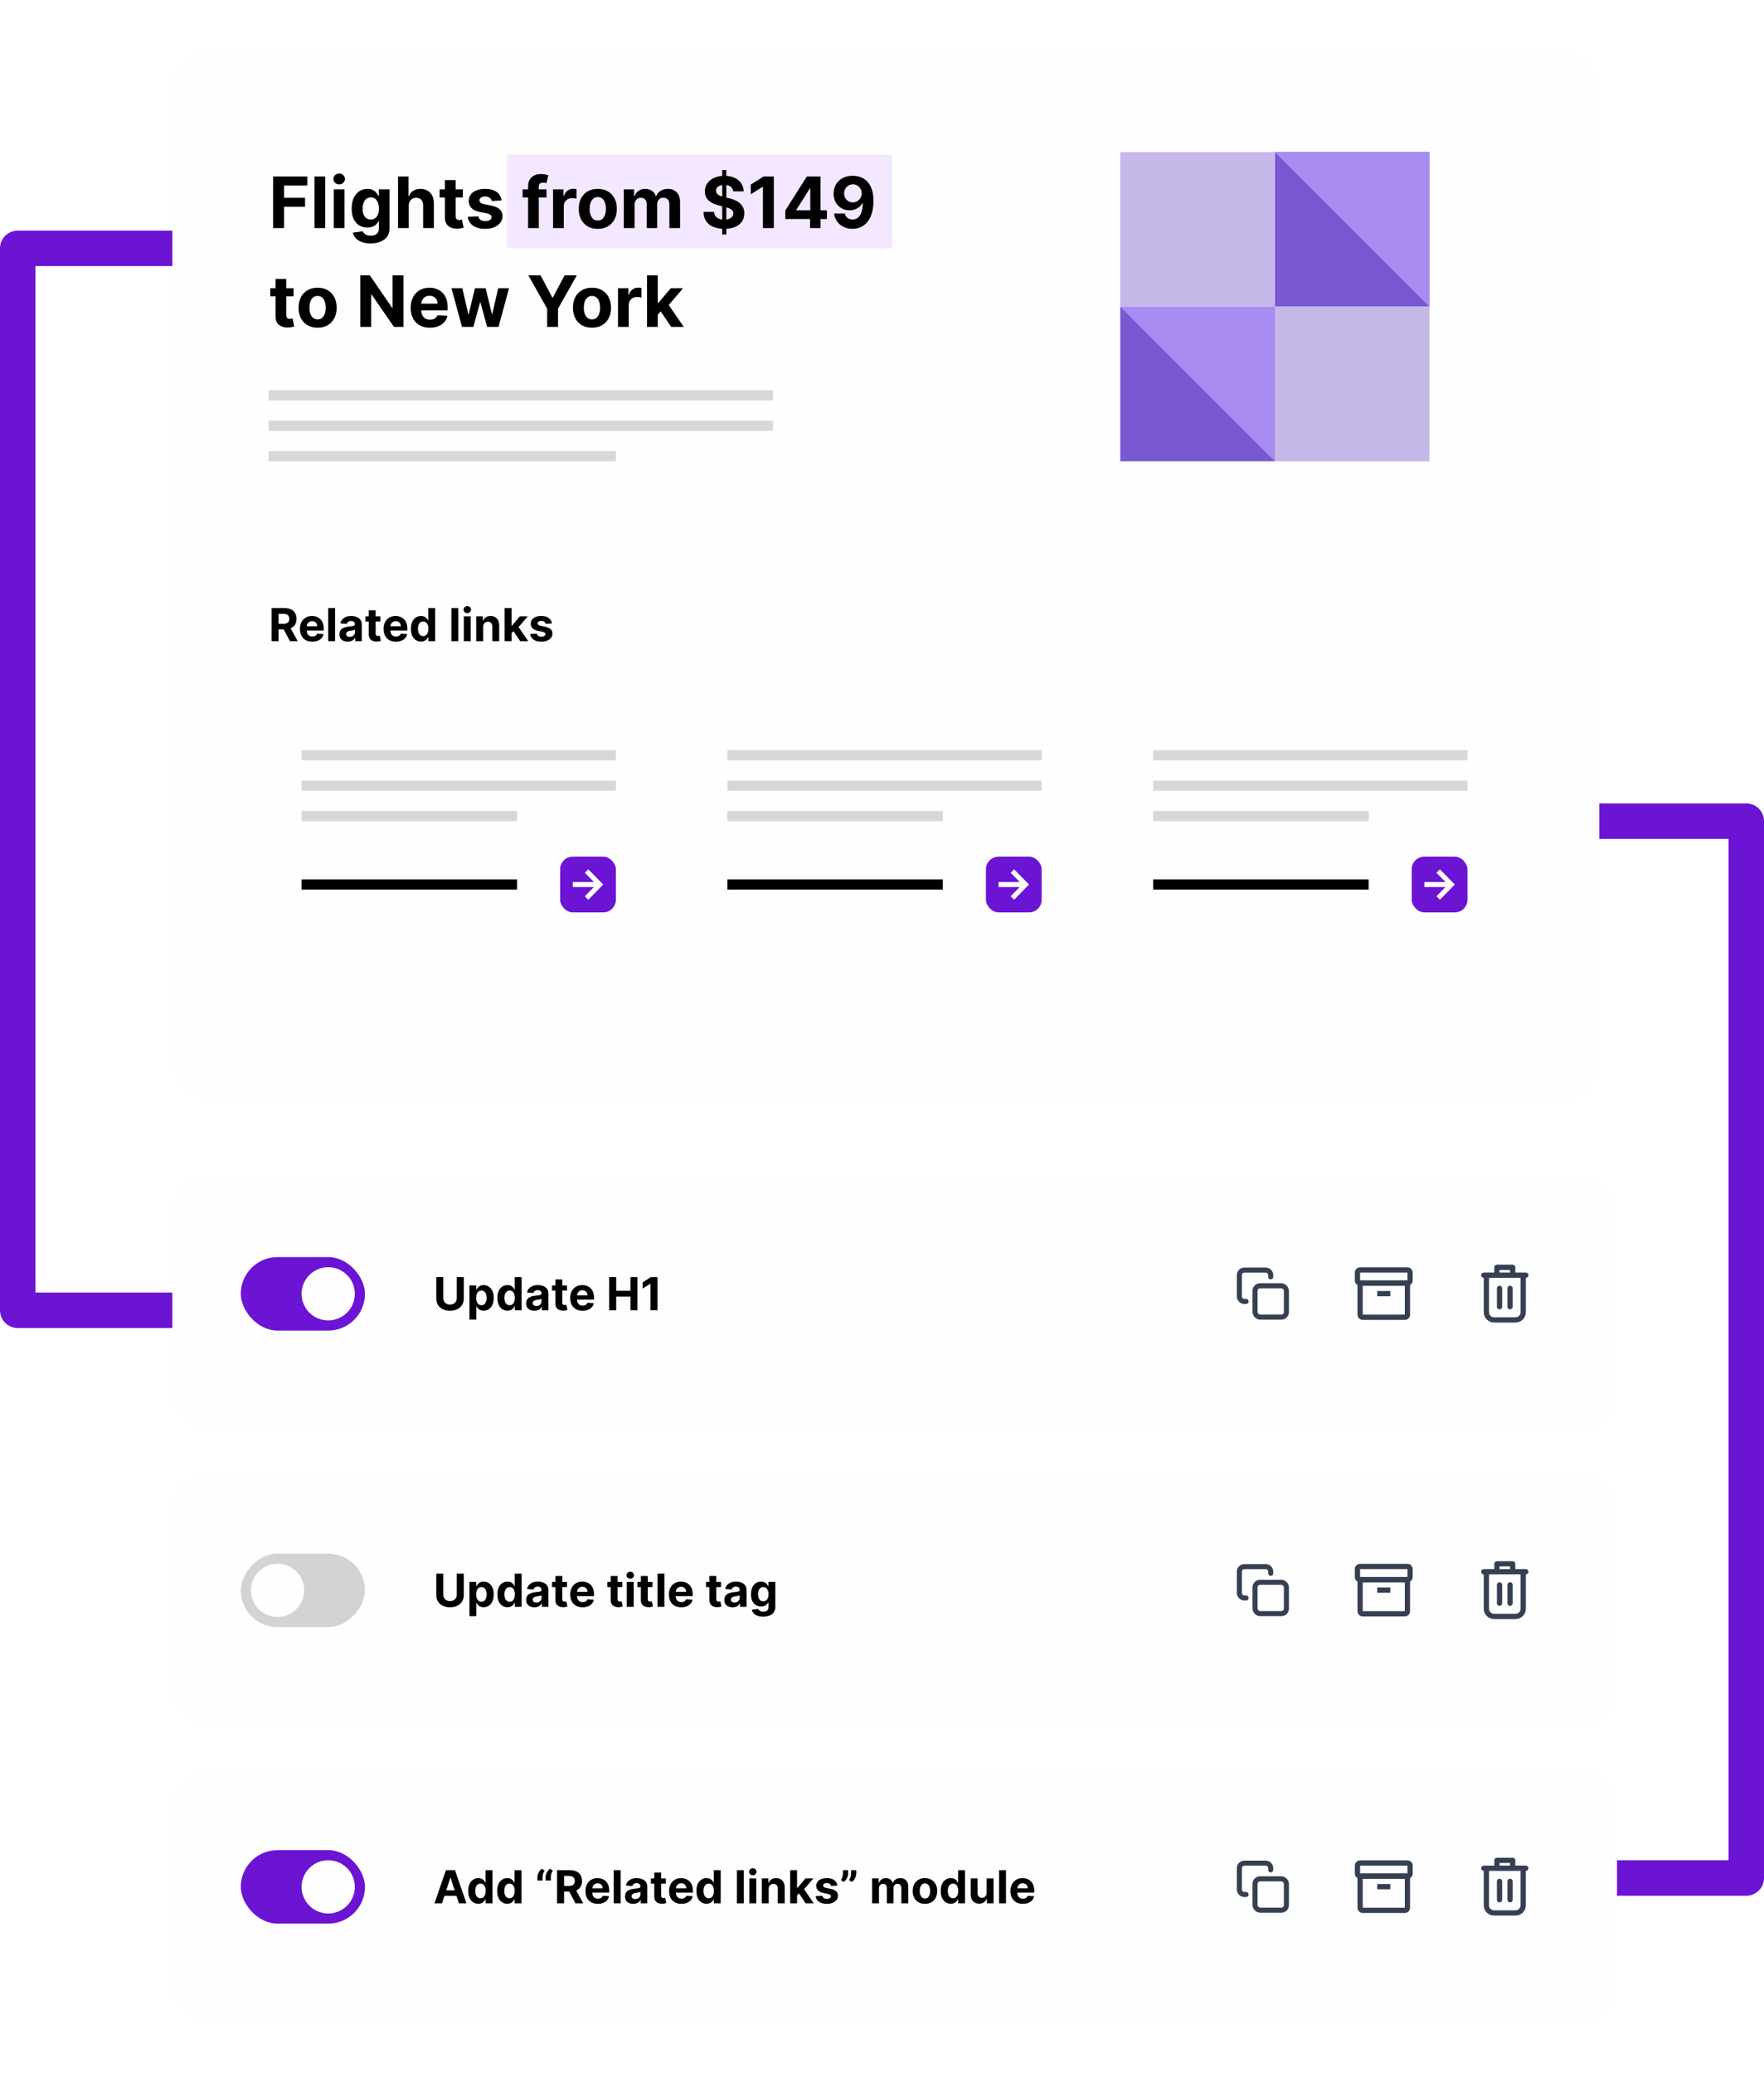 <svg width="696" height="818" viewBox="0 0 696 818" fill="none" xmlns="http://www.w3.org/2000/svg">
<path d="M132 98H7V517H132" stroke="#6C14D3" stroke-width="14" stroke-linejoin="round"/>
<path d="M564 741L689 741L689 324L564 324" stroke="#6C14D3" stroke-width="14" stroke-linejoin="round"/>
<g filter="url(#filter0_d_527_1014)">
<rect x="68" y="16" width="563" height="414" rx="15" fill="#FEFEFE"/>
</g>
<rect x="200" y="61" width="152" height="37" fill="#F3E8FF"/>
<rect x="503" y="60" width="61" height="61" fill="#7958D2"/>
<g filter="url(#filter1_d_527_1014)">
<rect x="106" y="276" width="150" height="100" rx="15" fill="#FEFEFE"/>
</g>
<rect x="221" y="338" width="22" height="22" rx="5" fill="#6C14D3"/>
<g filter="url(#filter2_d_527_1014)">
<rect x="274" y="276" width="150" height="100" rx="15" fill="#FEFEFE"/>
</g>
<g filter="url(#filter3_d_527_1014)">
<rect x="442" y="276" width="150" height="100" rx="15" fill="#FEFEFE"/>
</g>
<path d="M107.138 253V239.909H112.303C113.291 239.909 114.135 240.086 114.834 240.44C115.537 240.789 116.072 241.286 116.438 241.929C116.809 242.568 116.994 243.32 116.994 244.185C116.994 245.055 116.807 245.803 116.432 246.429C116.057 247.051 115.513 247.528 114.802 247.861C114.094 248.193 113.238 248.359 112.232 248.359H108.774V246.135H111.785C112.313 246.135 112.752 246.062 113.102 245.918C113.451 245.773 113.711 245.555 113.881 245.266C114.056 244.976 114.143 244.616 114.143 244.185C114.143 243.751 114.056 243.384 113.881 243.086C113.711 242.788 113.449 242.562 113.095 242.408C112.746 242.251 112.305 242.172 111.772 242.172H109.906V253H107.138ZM114.207 247.043L117.461 253H114.406L111.222 247.043H114.207ZM123.215 253.192C122.205 253.192 121.336 252.987 120.607 252.578C119.883 252.165 119.325 251.581 118.933 250.827C118.541 250.068 118.345 249.171 118.345 248.136C118.345 247.126 118.541 246.239 118.933 245.477C119.325 244.714 119.877 244.119 120.588 243.693C121.304 243.267 122.144 243.054 123.107 243.054C123.754 243.054 124.357 243.158 124.916 243.367C125.478 243.572 125.968 243.881 126.386 244.294C126.808 244.707 127.136 245.227 127.37 245.854C127.605 246.476 127.722 247.205 127.722 248.04V248.788H119.431V247.1H125.159C125.159 246.708 125.073 246.361 124.903 246.058C124.732 245.756 124.496 245.519 124.193 245.349C123.895 245.174 123.548 245.087 123.151 245.087C122.738 245.087 122.372 245.183 122.052 245.374C121.737 245.562 121.49 245.815 121.311 246.135C121.132 246.45 121.04 246.802 121.036 247.19V248.794C121.036 249.28 121.125 249.7 121.304 250.053C121.487 250.407 121.745 250.68 122.078 250.871C122.41 251.063 122.804 251.159 123.26 251.159C123.563 251.159 123.84 251.116 124.091 251.031C124.343 250.946 124.558 250.818 124.737 250.648C124.916 250.477 125.052 250.268 125.146 250.021L127.664 250.188C127.536 250.793 127.274 251.321 126.878 251.773C126.486 252.22 125.979 252.57 125.357 252.821C124.739 253.068 124.025 253.192 123.215 253.192ZM132.222 239.909V253H129.499V239.909H132.222ZM137.203 253.185C136.576 253.185 136.018 253.077 135.528 252.859C135.038 252.638 134.65 252.312 134.365 251.881C134.083 251.447 133.943 250.906 133.943 250.258C133.943 249.712 134.043 249.254 134.243 248.884C134.444 248.513 134.716 248.214 135.061 247.989C135.407 247.763 135.799 247.592 136.238 247.477C136.681 247.362 137.145 247.281 137.631 247.234C138.202 247.175 138.662 247.119 139.012 247.068C139.361 247.013 139.615 246.932 139.772 246.825C139.93 246.719 140.009 246.561 140.009 246.352V246.314C140.009 245.909 139.881 245.596 139.625 245.374C139.374 245.153 139.016 245.042 138.551 245.042C138.061 245.042 137.672 245.151 137.382 245.368C137.092 245.581 136.9 245.849 136.806 246.173L134.288 245.969C134.416 245.372 134.667 244.857 135.042 244.422C135.417 243.983 135.901 243.646 136.493 243.412C137.09 243.173 137.78 243.054 138.564 243.054C139.11 243.054 139.632 243.118 140.13 243.246C140.633 243.374 141.078 243.572 141.466 243.84C141.858 244.109 142.167 244.454 142.393 244.876C142.619 245.293 142.732 245.794 142.732 246.378V253H140.15V251.638H140.073C139.915 251.945 139.704 252.216 139.44 252.45C139.176 252.68 138.858 252.862 138.488 252.994C138.117 253.121 137.689 253.185 137.203 253.185ZM137.983 251.306C138.383 251.306 138.737 251.227 139.044 251.07C139.35 250.908 139.591 250.69 139.766 250.418C139.941 250.145 140.028 249.836 140.028 249.491V248.449C139.943 248.504 139.826 248.555 139.676 248.602C139.532 248.645 139.368 248.685 139.184 248.724C139.001 248.758 138.818 248.79 138.635 248.82C138.451 248.845 138.285 248.869 138.136 248.89C137.816 248.937 137.537 249.011 137.299 249.114C137.06 249.216 136.875 249.354 136.743 249.529C136.61 249.7 136.544 249.913 136.544 250.168C136.544 250.539 136.679 250.822 136.947 251.018C137.22 251.21 137.565 251.306 137.983 251.306ZM150.067 243.182V245.227H144.154V243.182H150.067ZM145.496 240.83H148.219V249.983C148.219 250.234 148.258 250.43 148.335 250.571C148.411 250.707 148.518 250.803 148.654 250.859C148.795 250.914 148.957 250.942 149.14 250.942C149.268 250.942 149.396 250.931 149.523 250.91C149.651 250.884 149.749 250.865 149.817 250.852L150.246 252.879C150.109 252.921 149.918 252.97 149.67 253.026C149.423 253.085 149.123 253.121 148.769 253.134C148.113 253.16 147.538 253.072 147.043 252.872C146.553 252.672 146.172 252.361 145.899 251.939C145.626 251.517 145.492 250.984 145.496 250.341V240.83ZM156.21 253.192C155.2 253.192 154.33 252.987 153.602 252.578C152.877 252.165 152.319 251.581 151.927 250.827C151.535 250.068 151.339 249.171 151.339 248.136C151.339 247.126 151.535 246.239 151.927 245.477C152.319 244.714 152.871 244.119 153.582 243.693C154.298 243.267 155.138 243.054 156.101 243.054C156.749 243.054 157.352 243.158 157.91 243.367C158.472 243.572 158.962 243.881 159.38 244.294C159.802 244.707 160.13 245.227 160.364 245.854C160.599 246.476 160.716 247.205 160.716 248.04V248.788H152.425V247.1H158.153C158.153 246.708 158.067 246.361 157.897 246.058C157.727 245.756 157.49 245.519 157.188 245.349C156.889 245.174 156.542 245.087 156.146 245.087C155.732 245.087 155.366 245.183 155.046 245.374C154.731 245.562 154.484 245.815 154.305 246.135C154.126 246.45 154.034 246.802 154.03 247.19V248.794C154.03 249.28 154.119 249.7 154.298 250.053C154.482 250.407 154.739 250.68 155.072 250.871C155.404 251.063 155.798 251.159 156.254 251.159C156.557 251.159 156.834 251.116 157.085 251.031C157.337 250.946 157.552 250.818 157.731 250.648C157.91 250.477 158.046 250.268 158.14 250.021L160.658 250.188C160.531 250.793 160.268 251.321 159.872 251.773C159.48 252.22 158.973 252.57 158.351 252.821C157.733 253.068 157.019 253.192 156.21 253.192ZM166.111 253.16C165.365 253.16 164.69 252.968 164.085 252.585C163.484 252.197 163.006 251.628 162.653 250.878C162.303 250.124 162.129 249.199 162.129 248.104C162.129 246.979 162.31 246.043 162.672 245.298C163.034 244.548 163.516 243.987 164.116 243.616C164.722 243.241 165.384 243.054 166.104 243.054C166.654 243.054 167.112 243.148 167.479 243.335C167.849 243.518 168.148 243.749 168.374 244.026C168.604 244.298 168.778 244.567 168.898 244.831H168.981V239.909H171.697V253H169.013V251.428H168.898C168.77 251.7 168.589 251.971 168.354 252.239C168.124 252.504 167.824 252.723 167.453 252.898C167.087 253.072 166.639 253.16 166.111 253.16ZM166.974 250.993C167.413 250.993 167.783 250.874 168.086 250.635C168.393 250.392 168.627 250.053 168.789 249.619C168.955 249.184 169.038 248.675 169.038 248.091C169.038 247.507 168.957 247 168.795 246.57C168.634 246.139 168.399 245.807 168.092 245.572C167.786 245.338 167.413 245.221 166.974 245.221C166.526 245.221 166.149 245.342 165.842 245.585C165.536 245.828 165.303 246.165 165.146 246.595C164.988 247.026 164.909 247.524 164.909 248.091C164.909 248.662 164.988 249.167 165.146 249.606C165.308 250.04 165.54 250.381 165.842 250.629C166.149 250.871 166.526 250.993 166.974 250.993ZM180.825 239.909V253H178.102V239.909H180.825ZM183.007 253V243.182H185.73V253H183.007ZM184.374 241.916C183.97 241.916 183.622 241.782 183.333 241.513C183.047 241.241 182.904 240.915 182.904 240.536C182.904 240.161 183.047 239.839 183.333 239.57C183.622 239.298 183.97 239.161 184.374 239.161C184.779 239.161 185.124 239.298 185.41 239.57C185.7 239.839 185.845 240.161 185.845 240.536C185.845 240.915 185.7 241.241 185.41 241.513C185.124 241.782 184.779 241.916 184.374 241.916ZM190.634 247.324V253H187.911V243.182H190.506V244.914H190.621C190.838 244.343 191.203 243.891 191.714 243.559C192.225 243.222 192.846 243.054 193.574 243.054C194.256 243.054 194.85 243.203 195.358 243.501C195.865 243.8 196.259 244.226 196.54 244.78C196.821 245.33 196.962 245.986 196.962 246.749V253H194.239V247.234C194.243 246.634 194.09 246.165 193.779 245.828C193.468 245.487 193.039 245.317 192.494 245.317C192.127 245.317 191.804 245.396 191.522 245.553C191.245 245.711 191.028 245.941 190.87 246.244C190.717 246.542 190.638 246.902 190.634 247.324ZM201.575 250.175L201.582 246.908H201.978L205.123 243.182H208.249L204.024 248.116H203.378L201.575 250.175ZM199.108 253V239.909H201.831V253H199.108ZM205.244 253L202.355 248.724L204.171 246.8L208.434 253H205.244ZM217.754 245.982L215.261 246.135C215.218 245.922 215.127 245.73 214.986 245.56C214.845 245.385 214.66 245.246 214.43 245.144C214.204 245.038 213.933 244.984 213.618 244.984C213.196 244.984 212.84 245.074 212.551 245.253C212.261 245.428 212.116 245.662 212.116 245.956C212.116 246.19 212.21 246.388 212.397 246.55C212.585 246.712 212.906 246.842 213.362 246.94L215.139 247.298C216.094 247.494 216.806 247.81 217.274 248.244C217.743 248.679 217.977 249.25 217.977 249.957C217.977 250.601 217.788 251.165 217.409 251.651C217.034 252.137 216.518 252.516 215.862 252.789C215.21 253.058 214.458 253.192 213.605 253.192C212.306 253.192 211.27 252.921 210.499 252.38C209.732 251.835 209.282 251.093 209.15 250.156L211.828 250.015C211.909 250.411 212.105 250.714 212.416 250.923C212.727 251.127 213.126 251.229 213.612 251.229C214.089 251.229 214.472 251.138 214.762 250.955C215.056 250.767 215.205 250.526 215.21 250.232C215.205 249.985 215.101 249.783 214.896 249.625C214.692 249.463 214.377 249.339 213.95 249.254L212.25 248.915C211.291 248.724 210.578 248.391 210.109 247.918C209.644 247.445 209.412 246.842 209.412 246.109C209.412 245.479 209.583 244.935 209.923 244.479C210.269 244.023 210.752 243.672 211.374 243.425C212.001 243.178 212.734 243.054 213.573 243.054C214.813 243.054 215.789 243.316 216.501 243.84C217.217 244.364 217.634 245.078 217.754 245.982Z" fill="black"/>
<path d="M232.122 355L230.77 353.631L234.321 350.006H226V347.994H234.321L230.77 344.375L232.122 343L238 349L232.122 355Z" fill="white"/>
<g filter="url(#filter4_d_527_1014)">
<rect x="68" y="694" width="570" height="100" rx="15" fill="#FEFEFE"/>
</g>
<path d="M174.394 751H171.428L175.947 737.909H179.514L184.027 751H181.061L177.782 740.901H177.68L174.394 751ZM174.209 745.854H181.214V748.015H174.209V745.854ZM188.712 751.16C187.967 751.16 187.291 750.968 186.686 750.585C186.085 750.197 185.608 749.628 185.254 748.878C184.905 748.124 184.73 747.199 184.73 746.104C184.73 744.979 184.911 744.043 185.273 743.298C185.636 742.548 186.117 741.987 186.718 741.616C187.323 741.241 187.986 741.054 188.706 741.054C189.256 741.054 189.714 741.148 190.08 741.335C190.451 741.518 190.749 741.749 190.975 742.026C191.205 742.298 191.38 742.567 191.499 742.831H191.582V737.909H194.299V751H191.614V749.428H191.499C191.371 749.7 191.19 749.971 190.956 750.239C190.726 750.504 190.425 750.723 190.055 750.898C189.688 751.072 189.241 751.16 188.712 751.16ZM189.575 748.993C190.014 748.993 190.385 748.874 190.688 748.635C190.994 748.392 191.229 748.053 191.391 747.619C191.557 747.184 191.64 746.675 191.64 746.091C191.64 745.507 191.559 745 191.397 744.57C191.235 744.139 191.001 743.807 190.694 743.572C190.387 743.338 190.014 743.221 189.575 743.221C189.128 743.221 188.751 743.342 188.444 743.585C188.137 743.828 187.905 744.165 187.747 744.595C187.589 745.026 187.511 745.524 187.511 746.091C187.511 746.662 187.589 747.167 187.747 747.606C187.909 748.04 188.141 748.381 188.444 748.629C188.751 748.871 189.128 748.993 189.575 748.993ZM200.156 751.16C199.41 751.16 198.735 750.968 198.129 750.585C197.529 750.197 197.051 749.628 196.698 748.878C196.348 748.124 196.173 747.199 196.173 746.104C196.173 744.979 196.355 744.043 196.717 743.298C197.079 742.548 197.561 741.987 198.161 741.616C198.767 741.241 199.429 741.054 200.149 741.054C200.699 741.054 201.157 741.148 201.524 741.335C201.894 741.518 202.193 741.749 202.419 742.026C202.649 742.298 202.823 742.567 202.943 742.831H203.026V737.909H205.742V751H203.058V749.428H202.943C202.815 749.7 202.634 749.971 202.399 750.239C202.169 750.504 201.869 750.723 201.498 750.898C201.132 751.072 200.684 751.16 200.156 751.16ZM201.019 748.993C201.458 748.993 201.828 748.874 202.131 748.635C202.438 748.392 202.672 748.053 202.834 747.619C203 747.184 203.083 746.675 203.083 746.091C203.083 745.507 203.002 745 202.84 744.57C202.678 744.139 202.444 743.807 202.137 743.572C201.83 743.338 201.458 743.221 201.019 743.221C200.571 743.221 200.194 743.342 199.887 743.585C199.58 743.828 199.348 744.165 199.191 744.595C199.033 745.026 198.954 745.524 198.954 746.091C198.954 746.662 199.033 747.167 199.191 747.606C199.352 748.04 199.585 748.381 199.887 748.629C200.194 748.871 200.571 748.993 201.019 748.993ZM212.051 742V740.619C212.051 740.227 212.128 739.827 212.281 739.418C212.435 739.009 212.637 738.623 212.889 738.261C213.14 737.898 213.413 737.596 213.707 737.353L214.909 738.062C214.67 738.438 214.474 738.83 214.32 739.239C214.171 739.648 214.097 740.104 214.097 740.607V742H212.051ZM215.279 742V740.619C215.279 740.227 215.356 739.827 215.509 739.418C215.663 739.009 215.865 738.623 216.117 738.261C216.368 737.898 216.641 737.596 216.935 737.353L218.137 738.062C217.898 738.438 217.702 738.83 217.548 739.239C217.399 739.648 217.325 740.104 217.325 740.607V742H215.279ZM219.792 751V737.909H224.957C225.945 737.909 226.789 738.086 227.488 738.44C228.191 738.789 228.726 739.286 229.093 739.929C229.463 740.568 229.649 741.32 229.649 742.185C229.649 743.055 229.461 743.803 229.086 744.429C228.711 745.051 228.168 745.528 227.456 745.861C226.749 746.193 225.892 746.359 224.887 746.359H221.428V744.135H224.439C224.968 744.135 225.406 744.062 225.756 743.918C226.105 743.773 226.365 743.555 226.536 743.266C226.71 742.976 226.798 742.616 226.798 742.185C226.798 741.751 226.71 741.384 226.536 741.086C226.365 740.788 226.103 740.562 225.749 740.408C225.4 740.251 224.959 740.172 224.426 740.172H222.56V751H219.792ZM226.862 745.043L230.115 751H227.06L223.877 745.043H226.862ZM235.87 751.192C234.86 751.192 233.99 750.987 233.262 750.578C232.537 750.165 231.979 749.581 231.587 748.827C231.195 748.068 230.999 747.171 230.999 746.136C230.999 745.126 231.195 744.239 231.587 743.477C231.979 742.714 232.531 742.119 233.243 741.693C233.958 741.267 234.798 741.054 235.761 741.054C236.409 741.054 237.012 741.158 237.57 741.367C238.132 741.572 238.623 741.881 239.04 742.294C239.462 742.707 239.79 743.227 240.025 743.854C240.259 744.476 240.376 745.205 240.376 746.04V746.788H232.086V745.1H237.813C237.813 744.708 237.728 744.361 237.557 744.058C237.387 743.756 237.15 743.519 236.848 743.349C236.549 743.174 236.202 743.087 235.806 743.087C235.392 743.087 235.026 743.183 234.706 743.374C234.391 743.562 234.144 743.815 233.965 744.135C233.786 744.45 233.694 744.802 233.69 745.19V746.794C233.69 747.28 233.779 747.7 233.958 748.053C234.142 748.407 234.4 748.68 234.732 748.871C235.064 749.063 235.458 749.159 235.914 749.159C236.217 749.159 236.494 749.116 236.745 749.031C236.997 748.946 237.212 748.818 237.391 748.648C237.57 748.477 237.706 748.268 237.8 748.021L240.319 748.188C240.191 748.793 239.929 749.321 239.532 749.773C239.14 750.22 238.633 750.57 238.011 750.821C237.393 751.068 236.679 751.192 235.87 751.192ZM244.876 737.909V751H242.153V737.909H244.876ZM249.857 751.185C249.231 751.185 248.672 751.077 248.182 750.859C247.692 750.638 247.305 750.312 247.019 749.881C246.738 749.447 246.597 748.906 246.597 748.258C246.597 747.712 246.697 747.254 246.898 746.884C247.098 746.513 247.371 746.214 247.716 745.989C248.061 745.763 248.453 745.592 248.892 745.477C249.335 745.362 249.8 745.281 250.285 745.234C250.856 745.175 251.317 745.119 251.666 745.068C252.015 745.013 252.269 744.932 252.427 744.825C252.584 744.719 252.663 744.561 252.663 744.352V744.314C252.663 743.909 252.535 743.596 252.28 743.374C252.028 743.153 251.67 743.042 251.206 743.042C250.716 743.042 250.326 743.151 250.036 743.368C249.746 743.581 249.555 743.849 249.461 744.173L246.942 743.969C247.07 743.372 247.322 742.857 247.697 742.422C248.072 741.983 248.555 741.646 249.148 741.412C249.744 741.173 250.434 741.054 251.219 741.054C251.764 741.054 252.286 741.118 252.785 741.246C253.287 741.374 253.733 741.572 254.121 741.84C254.513 742.109 254.822 742.454 255.047 742.876C255.273 743.293 255.386 743.794 255.386 744.378V751H252.804V749.638H252.727C252.569 749.945 252.358 750.216 252.094 750.45C251.83 750.68 251.513 750.862 251.142 750.994C250.771 751.121 250.343 751.185 249.857 751.185ZM250.637 749.306C251.037 749.306 251.391 749.227 251.698 749.07C252.005 748.908 252.246 748.69 252.42 748.418C252.595 748.145 252.682 747.836 252.682 747.491V746.449C252.597 746.504 252.48 746.555 252.331 746.602C252.186 746.645 252.022 746.685 251.839 746.724C251.655 746.758 251.472 746.79 251.289 746.82C251.106 746.845 250.939 746.869 250.79 746.89C250.471 746.937 250.192 747.011 249.953 747.114C249.714 747.216 249.529 747.354 249.397 747.529C249.265 747.7 249.199 747.913 249.199 748.168C249.199 748.539 249.333 748.822 249.601 749.018C249.874 749.21 250.219 749.306 250.637 749.306ZM262.721 741.182V743.227H256.808V741.182H262.721ZM258.151 738.83H260.874V747.983C260.874 748.234 260.912 748.43 260.989 748.571C261.066 748.707 261.172 748.803 261.308 748.859C261.449 748.914 261.611 748.942 261.794 748.942C261.922 748.942 262.05 748.931 262.178 748.91C262.306 748.884 262.404 748.865 262.472 748.852L262.9 750.879C262.764 750.921 262.572 750.97 262.325 751.026C262.078 751.085 261.777 751.121 261.423 751.134C260.767 751.16 260.192 751.072 259.698 750.872C259.208 750.672 258.826 750.361 258.553 749.939C258.281 749.517 258.146 748.984 258.151 748.341V738.83ZM268.864 751.192C267.854 751.192 266.985 750.987 266.256 750.578C265.531 750.165 264.973 749.581 264.581 748.827C264.189 748.068 263.993 747.171 263.993 746.136C263.993 745.126 264.189 744.239 264.581 743.477C264.973 742.714 265.525 742.119 266.237 741.693C266.953 741.267 267.792 741.054 268.755 741.054C269.403 741.054 270.006 741.158 270.564 741.367C271.127 741.572 271.617 741.881 272.034 742.294C272.456 742.707 272.784 743.227 273.019 743.854C273.253 744.476 273.37 745.205 273.37 746.04V746.788H265.08V745.1H270.807C270.807 744.708 270.722 744.361 270.551 744.058C270.381 743.756 270.144 743.519 269.842 743.349C269.544 743.174 269.196 743.087 268.8 743.087C268.387 743.087 268.02 743.183 267.7 743.374C267.385 743.562 267.138 743.815 266.959 744.135C266.78 744.45 266.688 744.802 266.684 745.19V746.794C266.684 747.28 266.774 747.7 266.953 748.053C267.136 748.407 267.394 748.68 267.726 748.871C268.058 749.063 268.453 749.159 268.909 749.159C269.211 749.159 269.488 749.116 269.74 749.031C269.991 748.946 270.206 748.818 270.385 748.648C270.564 748.477 270.7 748.268 270.794 748.021L273.313 748.188C273.185 748.793 272.923 749.321 272.526 749.773C272.134 750.22 271.627 750.57 271.005 750.821C270.387 751.068 269.673 751.192 268.864 751.192ZM278.765 751.16C278.019 751.16 277.344 750.968 276.739 750.585C276.138 750.197 275.661 749.628 275.307 748.878C274.958 748.124 274.783 747.199 274.783 746.104C274.783 744.979 274.964 744.043 275.326 743.298C275.688 742.548 276.17 741.987 276.771 741.616C277.376 741.241 278.039 741.054 278.759 741.054C279.308 741.054 279.767 741.148 280.133 741.335C280.504 741.518 280.802 741.749 281.028 742.026C281.258 742.298 281.433 742.567 281.552 742.831H281.635V737.909H284.352V751H281.667V749.428H281.552C281.424 749.7 281.243 749.971 281.009 750.239C280.779 750.504 280.478 750.723 280.107 750.898C279.741 751.072 279.294 751.16 278.765 751.16ZM279.628 748.993C280.067 748.993 280.438 748.874 280.74 748.635C281.047 748.392 281.281 748.053 281.443 747.619C281.61 747.184 281.693 746.675 281.693 746.091C281.693 745.507 281.612 745 281.45 744.57C281.288 744.139 281.053 743.807 280.747 743.572C280.44 743.338 280.067 743.221 279.628 743.221C279.181 743.221 278.803 743.342 278.497 743.585C278.19 743.828 277.958 744.165 277.8 744.595C277.642 745.026 277.563 745.524 277.563 746.091C277.563 746.662 277.642 747.167 277.8 747.606C277.962 748.04 278.194 748.381 278.497 748.629C278.803 748.871 279.181 748.993 279.628 748.993ZM293.48 737.909V751H290.757V737.909H293.48ZM295.661 751V741.182H298.384V751H295.661ZM297.029 739.916C296.624 739.916 296.277 739.782 295.987 739.513C295.701 739.241 295.559 738.915 295.559 738.536C295.559 738.161 295.701 737.839 295.987 737.57C296.277 737.298 296.624 737.161 297.029 737.161C297.434 737.161 297.779 737.298 298.064 737.57C298.354 737.839 298.499 738.161 298.499 738.536C298.499 738.915 298.354 739.241 298.064 739.513C297.779 739.782 297.434 739.916 297.029 739.916ZM303.288 745.324V751H300.565V741.182H303.16V742.914H303.275C303.493 742.343 303.857 741.891 304.368 741.559C304.88 741.222 305.5 741.054 306.229 741.054C306.91 741.054 307.505 741.203 308.012 741.501C308.519 741.8 308.913 742.226 309.194 742.78C309.476 743.33 309.616 743.986 309.616 744.749V751H306.893V745.234C306.898 744.634 306.744 744.165 306.433 743.828C306.122 743.487 305.694 743.317 305.148 743.317C304.782 743.317 304.458 743.396 304.177 743.553C303.9 743.711 303.682 743.941 303.525 744.244C303.371 744.542 303.292 744.902 303.288 745.324ZM314.23 748.175L314.236 744.908H314.632L317.777 741.182H320.903L316.678 746.116H316.032L314.23 748.175ZM311.762 751V737.909H314.485V751H311.762ZM317.899 751L315.01 746.724L316.825 744.8L321.088 751H317.899ZM330.408 743.982L327.915 744.135C327.873 743.922 327.781 743.73 327.64 743.56C327.5 743.385 327.314 743.246 327.084 743.144C326.858 743.038 326.588 742.984 326.272 742.984C325.85 742.984 325.495 743.074 325.205 743.253C324.915 743.428 324.77 743.662 324.77 743.956C324.77 744.19 324.864 744.388 325.051 744.55C325.239 744.712 325.561 744.842 326.017 744.94L327.794 745.298C328.748 745.494 329.46 745.81 329.929 746.244C330.397 746.679 330.632 747.25 330.632 747.957C330.632 748.601 330.442 749.165 330.063 749.651C329.688 750.137 329.172 750.516 328.516 750.789C327.864 751.058 327.112 751.192 326.26 751.192C324.96 751.192 323.924 750.921 323.153 750.38C322.386 749.835 321.936 749.093 321.804 748.156L324.483 748.015C324.564 748.411 324.76 748.714 325.071 748.923C325.382 749.127 325.78 749.229 326.266 749.229C326.743 749.229 327.127 749.138 327.417 748.955C327.711 748.767 327.86 748.526 327.864 748.232C327.86 747.985 327.755 747.783 327.551 747.625C327.346 747.463 327.031 747.339 326.605 747.254L324.904 746.915C323.946 746.724 323.232 746.391 322.763 745.918C322.299 745.445 322.066 744.842 322.066 744.109C322.066 743.479 322.237 742.935 322.578 742.479C322.923 742.023 323.407 741.672 324.029 741.425C324.655 741.178 325.388 741.054 326.228 741.054C327.468 741.054 328.444 741.316 329.155 741.84C329.871 742.364 330.289 743.078 330.408 743.982ZM334.628 737.909V739.29C334.628 739.682 334.552 740.082 334.398 740.491C334.249 740.896 334.049 741.28 333.797 741.642C333.546 742 333.271 742.305 332.973 742.556L331.771 741.847C331.984 741.51 332.172 741.137 332.334 740.728C332.5 740.319 332.583 739.844 332.583 739.303V737.909H334.628ZM337.844 737.909V739.29C337.844 739.682 337.767 740.082 337.613 740.491C337.464 740.896 337.264 741.28 337.013 741.642C336.761 742 336.484 742.305 336.182 742.556L334.98 741.847C335.197 741.51 335.387 741.137 335.549 740.728C335.715 740.319 335.798 739.844 335.798 739.303V737.909H337.844ZM344.089 751V741.182H346.684V742.914H346.799C347.003 742.339 347.344 741.885 347.822 741.553C348.299 741.22 348.87 741.054 349.535 741.054C350.208 741.054 350.781 741.222 351.254 741.559C351.727 741.891 352.042 742.343 352.2 742.914H352.302C352.503 742.352 352.865 741.902 353.389 741.565C353.917 741.224 354.542 741.054 355.262 741.054C356.178 741.054 356.922 741.346 357.493 741.93C358.068 742.509 358.356 743.332 358.356 744.397V751H355.639V744.934C355.639 744.388 355.494 743.979 355.204 743.707C354.915 743.434 354.552 743.298 354.118 743.298C353.623 743.298 353.238 743.455 352.961 743.771C352.684 744.082 352.545 744.493 352.545 745.004V751H349.905V744.876C349.905 744.395 349.767 744.011 349.49 743.726C349.217 743.44 348.857 743.298 348.41 743.298C348.107 743.298 347.834 743.374 347.591 743.528C347.353 743.677 347.163 743.888 347.023 744.161C346.882 744.429 346.812 744.744 346.812 745.107V751H344.089ZM364.943 751.192C363.95 751.192 363.091 750.981 362.367 750.559C361.646 750.133 361.09 749.54 360.698 748.782C360.306 748.019 360.11 747.135 360.11 746.129C360.11 745.115 360.306 744.229 360.698 743.47C361.09 742.707 361.646 742.115 362.367 741.693C363.091 741.267 363.95 741.054 364.943 741.054C365.936 741.054 366.792 741.267 367.512 741.693C368.237 742.115 368.795 742.707 369.187 743.47C369.579 744.229 369.775 745.115 369.775 746.129C369.775 747.135 369.579 748.019 369.187 748.782C368.795 749.54 368.237 750.133 367.512 750.559C366.792 750.981 365.936 751.192 364.943 751.192ZM364.955 749.082C365.407 749.082 365.784 748.955 366.087 748.699C366.389 748.439 366.617 748.085 366.771 747.638C366.928 747.19 367.007 746.681 367.007 746.11C367.007 745.539 366.928 745.03 366.771 744.582C366.617 744.135 366.389 743.781 366.087 743.521C365.784 743.261 365.407 743.131 364.955 743.131C364.499 743.131 364.116 743.261 363.805 743.521C363.498 743.781 363.266 744.135 363.108 744.582C362.955 745.03 362.878 745.539 362.878 746.11C362.878 746.681 362.955 747.19 363.108 747.638C363.266 748.085 363.498 748.439 363.805 748.699C364.116 748.955 364.499 749.082 364.955 749.082ZM375.164 751.16C374.418 751.16 373.742 750.968 373.137 750.585C372.536 750.197 372.059 749.628 371.705 748.878C371.356 748.124 371.181 747.199 371.181 746.104C371.181 744.979 371.362 744.043 371.725 743.298C372.087 742.548 372.568 741.987 373.169 741.616C373.774 741.241 374.437 741.054 375.157 741.054C375.707 741.054 376.165 741.148 376.531 741.335C376.902 741.518 377.2 741.749 377.426 742.026C377.656 742.298 377.831 742.567 377.95 742.831H378.034V737.909H380.75V751H378.066V749.428H377.95C377.823 749.7 377.642 749.971 377.407 750.239C377.177 750.504 376.877 750.723 376.506 750.898C376.139 751.072 375.692 751.16 375.164 751.16ZM376.026 748.993C376.465 748.993 376.836 748.874 377.139 748.635C377.445 748.392 377.68 748.053 377.842 747.619C378.008 747.184 378.091 746.675 378.091 746.091C378.091 745.507 378.01 745 377.848 744.57C377.686 744.139 377.452 743.807 377.145 743.572C376.838 743.338 376.465 743.221 376.026 743.221C375.579 743.221 375.202 743.342 374.895 743.585C374.588 743.828 374.356 744.165 374.198 744.595C374.041 745.026 373.962 745.524 373.962 746.091C373.962 746.662 374.041 747.167 374.198 747.606C374.36 748.04 374.593 748.381 374.895 748.629C375.202 748.871 375.579 748.993 376.026 748.993ZM389.285 746.82V741.182H392.008V751H389.394V749.217H389.292C389.07 749.792 388.701 750.254 388.186 750.604C387.674 750.953 387.05 751.128 386.313 751.128C385.657 751.128 385.079 750.979 384.581 750.68C384.082 750.382 383.692 749.958 383.411 749.408C383.134 748.859 382.993 748.2 382.989 747.433V741.182H385.712V746.947C385.716 747.527 385.872 747.985 386.179 748.322C386.485 748.658 386.897 748.827 387.412 748.827C387.74 748.827 388.047 748.752 388.333 748.603C388.618 748.45 388.848 748.224 389.023 747.925C389.202 747.627 389.289 747.259 389.285 746.82ZM396.909 737.909V751H394.186V737.909H396.909ZM403.565 751.192C402.555 751.192 401.686 750.987 400.957 750.578C400.233 750.165 399.674 749.581 399.282 748.827C398.89 748.068 398.694 747.171 398.694 746.136C398.694 745.126 398.89 744.239 399.282 743.477C399.674 742.714 400.226 742.119 400.938 741.693C401.654 741.267 402.493 741.054 403.456 741.054C404.104 741.054 404.707 741.158 405.265 741.367C405.828 741.572 406.318 741.881 406.735 742.294C407.157 742.707 407.485 743.227 407.72 743.854C407.954 744.476 408.071 745.205 408.071 746.04V746.788H399.781V745.1H405.508C405.508 744.708 405.423 744.361 405.252 744.058C405.082 743.756 404.846 743.519 404.543 743.349C404.245 743.174 403.897 743.087 403.501 743.087C403.088 743.087 402.721 743.183 402.402 743.374C402.086 743.562 401.839 743.815 401.66 744.135C401.481 744.45 401.39 744.802 401.385 745.19V746.794C401.385 747.28 401.475 747.7 401.654 748.053C401.837 748.407 402.095 748.68 402.427 748.871C402.76 749.063 403.154 749.159 403.61 749.159C403.912 749.159 404.189 749.116 404.441 749.031C404.692 748.946 404.907 748.818 405.086 748.648C405.265 748.477 405.402 748.268 405.495 748.021L408.014 748.188C407.886 748.793 407.624 749.321 407.228 749.773C406.836 750.22 406.328 750.57 405.706 750.821C405.088 751.068 404.375 751.192 403.565 751.192Z" fill="black"/>
<rect x="95" y="730" width="49" height="29" rx="14.5" fill="#6C14D3"/>
<circle cx="129.5" cy="744.5" r="10.5" fill="#FEFEFE"/>
<path d="M501.374 737.784V737.133C501.374 736.028 500.478 735.133 499.374 735.133H491C489.895 735.133 489 736.028 489 737.133V745.507C489 746.611 489.895 747.507 491 747.507H491.652" stroke="#364052" stroke-width="2" stroke-linecap="round" stroke-linejoin="round"/>
<rect x="495.188" y="741.32" width="12.374" height="12.374" rx="2" stroke="#364052" stroke-width="2" stroke-linejoin="round"/>
<path fill-rule="evenodd" clip-rule="evenodd" d="M534.562 736.114C534.562 734.968 535.492 734.039 536.638 734.039H555.315C556.461 734.039 557.39 734.968 557.39 736.114V739.227C557.39 740.373 556.461 741.302 555.315 741.302H536.638C535.492 741.302 534.562 740.373 534.562 739.227V736.114ZM555.315 736.114H536.638V739.227H555.315V736.114Z" fill="#364052"/>
<path fill-rule="evenodd" clip-rule="evenodd" d="M535.602 740.264C535.602 739.691 536.066 739.227 536.639 739.227H555.316C555.889 739.227 556.354 739.691 556.354 740.264V752.716C556.354 753.862 555.425 754.791 554.279 754.791H537.677C536.531 754.791 535.602 753.862 535.602 752.716V740.264ZM537.677 741.302V752.716H554.279V741.302H537.677Z" fill="#364052"/>
<path fill-rule="evenodd" clip-rule="evenodd" d="M548.571 745.452H543.383V743.377H548.571V745.452Z" fill="#364052"/>
<path d="M600.986 736.85C600.711 736.85 600.447 736.959 600.252 737.154C600.058 737.348 599.949 737.612 599.949 737.887V751.875C599.919 752.4 599.683 752.891 599.292 753.243C598.902 753.594 598.388 753.777 597.863 753.752H589.583C589.058 753.777 588.544 753.594 588.153 753.243C587.763 752.891 587.527 752.4 587.497 751.875V737.887C587.497 737.612 587.388 737.348 587.193 737.154C586.999 736.959 586.735 736.85 586.459 736.85C586.184 736.85 585.92 736.959 585.726 737.154C585.531 737.348 585.422 737.612 585.422 737.887V751.875C585.451 752.95 585.906 753.97 586.686 754.711C587.466 755.451 588.507 755.853 589.583 755.827H597.863C598.938 755.853 599.98 755.451 600.76 754.711C601.54 753.97 601.994 752.95 602.024 751.875V737.887C602.024 737.612 601.914 737.348 601.72 737.154C601.525 736.959 601.261 736.85 600.986 736.85Z" fill="#364052"/>
<path d="M602.026 736.113H597.876V734.038C597.876 733.762 597.766 733.499 597.572 733.304C597.377 733.109 597.113 733 596.838 733H590.612C590.337 733 590.073 733.109 589.879 733.304C589.684 733.499 589.575 733.762 589.575 734.038V736.113H585.424C585.149 736.113 584.885 736.222 584.691 736.417C584.496 736.611 584.387 736.875 584.387 737.15C584.387 737.426 584.496 737.69 584.691 737.884C584.885 738.079 585.149 738.188 585.424 738.188H602.026C602.301 738.188 602.565 738.079 602.76 737.884C602.955 737.69 603.064 737.426 603.064 737.15C603.064 736.875 602.955 736.611 602.76 736.417C602.565 736.222 602.301 736.113 602.026 736.113ZM591.65 736.113V735.075H595.801V736.113H591.65Z" fill="#364052"/>
<path d="M592.685 749.602V742.338C592.685 742.063 592.575 741.799 592.381 741.605C592.186 741.41 591.922 741.301 591.647 741.301C591.372 741.301 591.108 741.41 590.913 741.605C590.719 741.799 590.609 742.063 590.609 742.338V749.602C590.609 749.877 590.719 750.141 590.913 750.335C591.108 750.53 591.372 750.639 591.647 750.639C591.922 750.639 592.186 750.53 592.381 750.335C592.575 750.141 592.685 749.877 592.685 749.602Z" fill="#364052"/>
<path d="M596.841 749.602V742.338C596.841 742.063 596.732 741.799 596.537 741.605C596.342 741.41 596.078 741.301 595.803 741.301C595.528 741.301 595.264 741.41 595.07 741.605C594.875 741.799 594.766 742.063 594.766 742.338V749.602C594.766 749.877 594.875 750.141 595.07 750.335C595.264 750.53 595.528 750.639 595.803 750.639C596.078 750.639 596.342 750.53 596.537 750.335C596.732 750.141 596.841 749.877 596.841 749.602Z" fill="#364052"/>
<g filter="url(#filter5_d_527_1014)">
<rect x="68" y="577" width="570" height="100" rx="15" fill="#FEFEFE"/>
</g>
<path d="M180.224 620.909H182.991V629.411C182.991 630.365 182.763 631.2 182.308 631.916C181.856 632.632 181.223 633.19 180.409 633.591C179.595 633.987 178.647 634.185 177.565 634.185C176.478 634.185 175.528 633.987 174.714 633.591C173.9 633.19 173.267 632.632 172.815 631.916C172.364 631.2 172.138 630.365 172.138 629.411V620.909H174.906V629.174C174.906 629.673 175.014 630.116 175.232 630.504C175.453 630.891 175.764 631.196 176.165 631.418C176.565 631.639 177.032 631.75 177.565 631.75C178.102 631.75 178.568 631.639 178.964 631.418C179.365 631.196 179.674 630.891 179.891 630.504C180.113 630.116 180.224 629.673 180.224 629.174V620.909ZM185.218 637.682V624.182H187.902V625.831H188.024C188.143 625.567 188.316 625.298 188.541 625.026C188.771 624.749 189.07 624.518 189.436 624.335C189.807 624.148 190.267 624.054 190.817 624.054C191.533 624.054 192.193 624.241 192.798 624.616C193.404 624.987 193.887 625.548 194.249 626.298C194.612 627.043 194.793 627.979 194.793 629.104C194.793 630.199 194.616 631.124 194.262 631.878C193.913 632.628 193.436 633.197 192.83 633.585C192.23 633.968 191.556 634.16 190.811 634.16C190.282 634.16 189.833 634.072 189.462 633.898C189.095 633.723 188.795 633.504 188.561 633.239C188.326 632.971 188.147 632.7 188.024 632.428H187.941V637.682H185.218ZM187.883 629.091C187.883 629.675 187.964 630.184 188.126 630.619C188.288 631.053 188.522 631.392 188.829 631.635C189.136 631.874 189.509 631.993 189.948 631.993C190.391 631.993 190.766 631.871 191.073 631.629C191.379 631.381 191.612 631.04 191.769 630.606C191.931 630.167 192.012 629.662 192.012 629.091C192.012 628.524 191.933 628.026 191.776 627.595C191.618 627.165 191.386 626.828 191.079 626.585C190.772 626.342 190.395 626.221 189.948 626.221C189.504 626.221 189.129 626.338 188.823 626.572C188.52 626.807 188.288 627.139 188.126 627.57C187.964 628 187.883 628.507 187.883 629.091ZM200.226 634.16C199.48 634.16 198.805 633.968 198.2 633.585C197.599 633.197 197.122 632.628 196.768 631.878C196.419 631.124 196.244 630.199 196.244 629.104C196.244 627.979 196.425 627.043 196.787 626.298C197.149 625.548 197.631 624.987 198.232 624.616C198.837 624.241 199.499 624.054 200.22 624.054C200.769 624.054 201.227 624.148 201.594 624.335C201.965 624.518 202.263 624.749 202.489 625.026C202.719 625.298 202.894 625.567 203.013 625.831H203.096V620.909H205.813V634H203.128V632.428H203.013C202.885 632.7 202.704 632.971 202.47 633.239C202.24 633.504 201.939 633.723 201.568 633.898C201.202 634.072 200.754 634.16 200.226 634.16ZM201.089 631.993C201.528 631.993 201.899 631.874 202.201 631.635C202.508 631.392 202.742 631.053 202.904 630.619C203.07 630.184 203.154 629.675 203.154 629.091C203.154 628.507 203.073 628 202.911 627.57C202.749 627.139 202.514 626.807 202.208 626.572C201.901 626.338 201.528 626.221 201.089 626.221C200.642 626.221 200.264 626.342 199.958 626.585C199.651 626.828 199.419 627.165 199.261 627.595C199.103 628.026 199.024 628.524 199.024 629.091C199.024 629.662 199.103 630.167 199.261 630.606C199.423 631.04 199.655 631.381 199.958 631.629C200.264 631.871 200.642 631.993 201.089 631.993ZM210.851 634.185C210.225 634.185 209.667 634.077 209.176 633.859C208.686 633.638 208.299 633.312 208.013 632.881C207.732 632.447 207.591 631.906 207.591 631.258C207.591 630.712 207.691 630.254 207.892 629.884C208.092 629.513 208.365 629.214 208.71 628.989C209.055 628.763 209.447 628.592 209.886 628.477C210.329 628.362 210.794 628.281 211.279 628.234C211.85 628.175 212.311 628.119 212.66 628.068C213.01 628.013 213.263 627.932 213.421 627.825C213.578 627.719 213.657 627.561 213.657 627.352V627.314C213.657 626.909 213.529 626.596 213.274 626.374C213.022 626.153 212.664 626.042 212.2 626.042C211.71 626.042 211.32 626.151 211.03 626.368C210.74 626.581 210.549 626.849 210.455 627.173L207.936 626.969C208.064 626.372 208.316 625.857 208.691 625.422C209.066 624.983 209.549 624.646 210.142 624.412C210.738 624.173 211.429 624.054 212.213 624.054C212.758 624.054 213.28 624.118 213.779 624.246C214.282 624.374 214.727 624.572 215.115 624.84C215.507 625.109 215.816 625.454 216.042 625.876C216.267 626.293 216.38 626.794 216.38 627.378V634H213.798V632.638H213.721C213.564 632.945 213.353 633.216 213.088 633.45C212.824 633.68 212.507 633.862 212.136 633.994C211.765 634.121 211.337 634.185 210.851 634.185ZM211.631 632.306C212.032 632.306 212.385 632.227 212.692 632.07C212.999 631.908 213.24 631.69 213.414 631.418C213.589 631.145 213.676 630.836 213.676 630.491V629.449C213.591 629.504 213.474 629.555 213.325 629.602C213.18 629.645 213.016 629.685 212.833 629.724C212.65 629.758 212.466 629.79 212.283 629.82C212.1 629.845 211.934 629.869 211.784 629.89C211.465 629.937 211.186 630.011 210.947 630.114C210.708 630.216 210.523 630.354 210.391 630.529C210.259 630.7 210.193 630.913 210.193 631.168C210.193 631.539 210.327 631.822 210.596 632.018C210.868 632.21 211.213 632.306 211.631 632.306ZM223.715 624.182V626.227H217.803V624.182H223.715ZM219.145 621.83H221.868V630.983C221.868 631.234 221.906 631.43 221.983 631.571C222.06 631.707 222.166 631.803 222.303 631.859C222.443 631.914 222.605 631.942 222.788 631.942C222.916 631.942 223.044 631.931 223.172 631.91C223.3 631.884 223.398 631.865 223.466 631.852L223.894 633.879C223.758 633.921 223.566 633.97 223.319 634.026C223.072 634.085 222.771 634.121 222.418 634.134C221.761 634.16 221.186 634.072 220.692 633.872C220.202 633.672 219.82 633.361 219.548 632.939C219.275 632.517 219.141 631.984 219.145 631.341V621.83ZM229.858 634.192C228.848 634.192 227.979 633.987 227.25 633.578C226.526 633.165 225.967 632.581 225.575 631.827C225.183 631.068 224.987 630.171 224.987 629.136C224.987 628.126 225.183 627.239 225.575 626.477C225.967 625.714 226.519 625.119 227.231 624.693C227.947 624.267 228.786 624.054 229.749 624.054C230.397 624.054 231 624.158 231.558 624.367C232.121 624.572 232.611 624.881 233.028 625.294C233.45 625.707 233.778 626.227 234.013 626.854C234.247 627.476 234.364 628.205 234.364 629.04V629.788H226.074V628.1H231.801C231.801 627.708 231.716 627.361 231.545 627.058C231.375 626.756 231.138 626.519 230.836 626.349C230.538 626.174 230.19 626.087 229.794 626.087C229.381 626.087 229.014 626.183 228.695 626.374C228.379 626.562 228.132 626.815 227.953 627.135C227.774 627.45 227.683 627.802 227.678 628.19V629.794C227.678 630.28 227.768 630.7 227.947 631.053C228.13 631.407 228.388 631.68 228.72 631.871C229.053 632.063 229.447 632.159 229.903 632.159C230.205 632.159 230.482 632.116 230.734 632.031C230.985 631.946 231.2 631.818 231.379 631.648C231.558 631.477 231.695 631.268 231.788 631.021L234.307 631.188C234.179 631.793 233.917 632.321 233.521 632.773C233.129 633.22 232.621 633.57 231.999 633.821C231.381 634.068 230.668 634.192 229.858 634.192ZM245.53 624.182V626.227H239.617V624.182H245.53ZM240.959 621.83H243.682V630.983C243.682 631.234 243.721 631.43 243.797 631.571C243.874 631.707 243.981 631.803 244.117 631.859C244.258 631.914 244.42 631.942 244.603 631.942C244.731 631.942 244.858 631.931 244.986 631.91C245.114 631.884 245.212 631.865 245.28 631.852L245.709 633.879C245.572 633.921 245.381 633.97 245.133 634.026C244.886 634.085 244.586 634.121 244.232 634.134C243.576 634.16 243.001 634.072 242.506 633.872C242.016 633.672 241.635 633.361 241.362 632.939C241.089 632.517 240.955 631.984 240.959 631.341V621.83ZM247.303 634V624.182H250.026V634H247.303ZM248.671 622.916C248.267 622.916 247.919 622.782 247.629 622.513C247.344 622.241 247.201 621.915 247.201 621.536C247.201 621.161 247.344 620.839 247.629 620.57C247.919 620.298 248.267 620.161 248.671 620.161C249.076 620.161 249.421 620.298 249.707 620.57C249.997 620.839 250.142 621.161 250.142 621.536C250.142 621.915 249.997 622.241 249.707 622.513C249.421 622.782 249.076 622.916 248.671 622.916ZM257.43 624.182V626.227H251.517V624.182H257.43ZM252.86 621.83H255.583V630.983C255.583 631.234 255.621 631.43 255.698 631.571C255.775 631.707 255.881 631.803 256.017 631.859C256.158 631.914 256.32 631.942 256.503 631.942C256.631 631.942 256.759 631.931 256.887 631.91C257.015 631.884 257.113 631.865 257.181 631.852L257.609 633.879C257.473 633.921 257.281 633.97 257.034 634.026C256.787 634.085 256.486 634.121 256.132 634.134C255.476 634.16 254.901 634.072 254.407 633.872C253.917 633.672 253.535 633.361 253.262 632.939C252.99 632.517 252.855 631.984 252.86 631.341V621.83ZM262.138 620.909V634H259.415V620.909H262.138ZM268.794 634.192C267.784 634.192 266.914 633.987 266.186 633.578C265.461 633.165 264.903 632.581 264.511 631.827C264.119 631.068 263.923 630.171 263.923 629.136C263.923 628.126 264.119 627.239 264.511 626.477C264.903 625.714 265.455 625.119 266.166 624.693C266.882 624.267 267.722 624.054 268.685 624.054C269.333 624.054 269.936 624.158 270.494 624.367C271.056 624.572 271.546 624.881 271.964 625.294C272.386 625.707 272.714 626.227 272.948 626.854C273.183 627.476 273.3 628.205 273.3 629.04V629.788H265.009V628.1H270.737C270.737 627.708 270.651 627.361 270.481 627.058C270.311 626.756 270.074 626.519 269.771 626.349C269.473 626.174 269.126 626.087 268.73 626.087C268.316 626.087 267.95 626.183 267.63 626.374C267.315 626.562 267.068 626.815 266.889 627.135C266.71 627.45 266.618 627.802 266.614 628.19V629.794C266.614 630.28 266.703 630.7 266.882 631.053C267.066 631.407 267.323 631.68 267.656 631.871C267.988 632.063 268.382 632.159 268.838 632.159C269.141 632.159 269.418 632.116 269.669 632.031C269.921 631.946 270.136 631.818 270.315 631.648C270.494 631.477 270.63 631.268 270.724 631.021L273.242 631.188C273.115 631.793 272.852 632.321 272.456 632.773C272.064 633.22 271.557 633.57 270.935 633.821C270.317 634.068 269.603 634.192 268.794 634.192ZM284.465 624.182V626.227H278.553V624.182H284.465ZM279.895 621.83H282.618V630.983C282.618 631.234 282.656 631.43 282.733 631.571C282.81 631.707 282.916 631.803 283.053 631.859C283.193 631.914 283.355 631.942 283.538 631.942C283.666 631.942 283.794 631.931 283.922 631.91C284.05 631.884 284.148 631.865 284.216 631.852L284.644 633.879C284.508 633.921 284.316 633.97 284.069 634.026C283.822 634.085 283.521 634.121 283.168 634.134C282.511 634.16 281.936 634.072 281.442 633.872C280.952 633.672 280.57 633.361 280.298 632.939C280.025 632.517 279.891 631.984 279.895 631.341V621.83ZM289.039 634.185C288.412 634.185 287.854 634.077 287.364 633.859C286.874 633.638 286.486 633.312 286.201 632.881C285.919 632.447 285.779 631.906 285.779 631.258C285.779 630.712 285.879 630.254 286.079 629.884C286.279 629.513 286.552 629.214 286.897 628.989C287.243 628.763 287.635 628.592 288.074 628.477C288.517 628.362 288.981 628.281 289.467 628.234C290.038 628.175 290.498 628.119 290.848 628.068C291.197 628.013 291.451 627.932 291.608 627.825C291.766 627.719 291.845 627.561 291.845 627.352V627.314C291.845 626.909 291.717 626.596 291.461 626.374C291.21 626.153 290.852 626.042 290.387 626.042C289.897 626.042 289.507 626.151 289.218 626.368C288.928 626.581 288.736 626.849 288.642 627.173L286.124 626.969C286.252 626.372 286.503 625.857 286.878 625.422C287.253 624.983 287.737 624.646 288.329 624.412C288.926 624.173 289.616 624.054 290.4 624.054C290.946 624.054 291.468 624.118 291.966 624.246C292.469 624.374 292.914 624.572 293.302 624.84C293.694 625.109 294.003 625.454 294.229 625.876C294.455 626.293 294.568 626.794 294.568 627.378V634H291.985V632.638H291.909C291.751 632.945 291.54 633.216 291.276 633.45C291.012 633.68 290.694 633.862 290.324 633.994C289.953 634.121 289.525 634.185 289.039 634.185ZM289.819 632.306C290.219 632.306 290.573 632.227 290.88 632.07C291.186 631.908 291.427 631.69 291.602 631.418C291.777 631.145 291.864 630.836 291.864 630.491V629.449C291.779 629.504 291.662 629.555 291.512 629.602C291.368 629.645 291.203 629.685 291.02 629.724C290.837 629.758 290.654 629.79 290.471 629.82C290.287 629.845 290.121 629.869 289.972 629.89C289.652 629.937 289.373 630.011 289.135 630.114C288.896 630.216 288.711 630.354 288.578 630.529C288.446 630.7 288.38 630.913 288.38 631.168C288.38 631.539 288.515 631.822 288.783 632.018C289.056 632.21 289.401 632.306 289.819 632.306ZM301.104 637.886C300.222 637.886 299.465 637.765 298.835 637.522C298.208 637.283 297.71 636.957 297.339 636.544C296.968 636.131 296.727 635.666 296.616 635.151L299.135 634.812C299.212 635.008 299.333 635.191 299.499 635.362C299.665 635.532 299.885 635.668 300.158 635.771C300.435 635.877 300.771 635.93 301.168 635.93C301.76 635.93 302.248 635.786 302.631 635.496C303.019 635.21 303.213 634.731 303.213 634.058V632.261H303.098C302.979 632.534 302.8 632.792 302.561 633.035C302.322 633.278 302.016 633.476 301.641 633.629C301.266 633.783 300.818 633.859 300.298 633.859C299.561 633.859 298.89 633.689 298.285 633.348C297.684 633.003 297.205 632.477 296.847 631.769C296.493 631.058 296.316 630.158 296.316 629.072C296.316 627.96 296.497 627.031 296.859 626.285C297.222 625.539 297.703 624.981 298.304 624.61C298.909 624.239 299.572 624.054 300.292 624.054C300.842 624.054 301.302 624.148 301.673 624.335C302.043 624.518 302.342 624.749 302.567 625.026C302.798 625.298 302.974 625.567 303.098 625.831H303.2V624.182H305.904V634.096C305.904 634.931 305.7 635.63 305.29 636.192C304.881 636.755 304.315 637.177 303.59 637.458C302.87 637.744 302.041 637.886 301.104 637.886ZM301.161 631.814C301.6 631.814 301.971 631.705 302.273 631.488C302.58 631.266 302.815 630.951 302.977 630.542C303.143 630.129 303.226 629.634 303.226 629.059C303.226 628.484 303.145 627.985 302.983 627.563C302.821 627.137 302.587 626.807 302.28 626.572C301.973 626.338 301.6 626.221 301.161 626.221C300.714 626.221 300.337 626.342 300.03 626.585C299.723 626.824 299.491 627.156 299.333 627.582C299.175 628.009 299.097 628.501 299.097 629.059C299.097 629.626 299.175 630.116 299.333 630.529C299.495 630.938 299.727 631.256 300.03 631.482C300.337 631.703 300.714 631.814 301.161 631.814Z" fill="black"/>
<rect width="49" height="29" rx="14.5" transform="matrix(-1 0 0 1 144 613)" fill="#D3D3D3"/>
<circle cx="10.5" cy="10.5" r="10.5" transform="matrix(-1 0 0 1 120 617)" fill="#FEFEFE"/>
<path d="M501.374 620.784V620.133C501.374 619.028 500.478 618.133 499.374 618.133H491C489.895 618.133 489 619.028 489 620.133V628.507C489 629.611 489.895 630.507 491 630.507H491.652" stroke="#364052" stroke-width="2" stroke-linecap="round" stroke-linejoin="round"/>
<rect x="495.188" y="624.32" width="12.374" height="12.374" rx="2" stroke="#364052" stroke-width="2" stroke-linejoin="round"/>
<path fill-rule="evenodd" clip-rule="evenodd" d="M534.562 619.114C534.562 617.968 535.492 617.039 536.638 617.039H555.315C556.461 617.039 557.39 617.968 557.39 619.114V622.227C557.39 623.373 556.461 624.302 555.315 624.302H536.638C535.492 624.302 534.562 623.373 534.562 622.227V619.114ZM555.315 619.114H536.638V622.227H555.315V619.114Z" fill="#364052"/>
<path fill-rule="evenodd" clip-rule="evenodd" d="M535.602 623.264C535.602 622.691 536.066 622.227 536.639 622.227H555.316C555.889 622.227 556.354 622.691 556.354 623.264V635.716C556.354 636.862 555.425 637.791 554.279 637.791H537.677C536.531 637.791 535.602 636.862 535.602 635.716V623.264ZM537.677 624.302V635.716H554.279V624.302H537.677Z" fill="#364052"/>
<path fill-rule="evenodd" clip-rule="evenodd" d="M548.571 628.452H543.383V626.377H548.571V628.452Z" fill="#364052"/>
<path d="M600.994 619.85C600.719 619.85 600.455 619.959 600.26 620.154C600.066 620.348 599.956 620.612 599.956 620.887V634.875C599.927 635.4 599.691 635.891 599.3 636.243C598.909 636.594 598.396 636.777 597.871 636.752H589.591C589.066 636.777 588.552 636.594 588.161 636.243C587.771 635.891 587.535 635.4 587.505 634.875V620.887C587.505 620.612 587.396 620.348 587.201 620.154C587.006 619.959 586.743 619.85 586.467 619.85C586.192 619.85 585.928 619.959 585.734 620.154C585.539 620.348 585.43 620.612 585.43 620.887V634.875C585.459 635.95 585.914 636.97 586.694 637.711C587.474 638.451 588.515 638.853 589.591 638.827H597.871C598.946 638.853 599.988 638.451 600.768 637.711C601.547 636.97 602.002 635.95 602.032 634.875V620.887C602.032 620.612 601.922 620.348 601.728 620.154C601.533 619.959 601.269 619.85 600.994 619.85Z" fill="#364052"/>
<path d="M602.03 619.113H597.88V617.038C597.88 616.762 597.77 616.499 597.576 616.304C597.381 616.109 597.117 616 596.842 616H590.616C590.341 616 590.077 616.109 589.883 616.304C589.688 616.499 589.579 616.762 589.579 617.038V619.113H585.428C585.153 619.113 584.889 619.222 584.695 619.417C584.5 619.611 584.391 619.875 584.391 620.15C584.391 620.426 584.5 620.69 584.695 620.884C584.889 621.079 585.153 621.188 585.428 621.188H602.03C602.305 621.188 602.569 621.079 602.764 620.884C602.958 620.69 603.068 620.426 603.068 620.15C603.068 619.875 602.958 619.611 602.764 619.417C602.569 619.222 602.305 619.113 602.03 619.113ZM591.654 619.113V618.075H595.804V619.113H591.654Z" fill="#364052"/>
<path d="M592.692 632.602V625.338C592.692 625.063 592.583 624.799 592.389 624.605C592.194 624.41 591.93 624.301 591.655 624.301C591.38 624.301 591.116 624.41 590.921 624.605C590.727 624.799 590.617 625.063 590.617 625.338V632.602C590.617 632.877 590.727 633.141 590.921 633.335C591.116 633.53 591.38 633.639 591.655 633.639C591.93 633.639 592.194 633.53 592.389 633.335C592.583 633.141 592.692 632.877 592.692 632.602Z" fill="#364052"/>
<path d="M596.841 632.602V625.338C596.841 625.063 596.732 624.799 596.537 624.605C596.342 624.41 596.078 624.301 595.803 624.301C595.528 624.301 595.264 624.41 595.07 624.605C594.875 624.799 594.766 625.063 594.766 625.338V632.602C594.766 632.877 594.875 633.141 595.07 633.335C595.264 633.53 595.528 633.639 595.803 633.639C596.078 633.639 596.342 633.53 596.537 633.335C596.732 633.141 596.841 632.877 596.841 632.602Z" fill="#364052"/>
<g filter="url(#filter6_d_527_1014)">
<rect x="68" y="460" width="570" height="100" rx="15" fill="#FEFEFE"/>
</g>
<path d="M180.224 503.909H182.991V512.411C182.991 513.365 182.763 514.2 182.308 514.916C181.856 515.632 181.223 516.19 180.409 516.591C179.595 516.987 178.647 517.185 177.565 517.185C176.478 517.185 175.528 516.987 174.714 516.591C173.9 516.19 173.267 515.632 172.815 514.916C172.364 514.2 172.138 513.365 172.138 512.411V503.909H174.906V512.174C174.906 512.673 175.014 513.116 175.232 513.504C175.453 513.891 175.764 514.196 176.165 514.418C176.565 514.639 177.032 514.75 177.565 514.75C178.102 514.75 178.568 514.639 178.964 514.418C179.365 514.196 179.674 513.891 179.891 513.504C180.113 513.116 180.224 512.673 180.224 512.174V503.909ZM185.218 520.682V507.182H187.902V508.831H188.024C188.143 508.567 188.316 508.298 188.541 508.026C188.771 507.749 189.07 507.518 189.436 507.335C189.807 507.148 190.267 507.054 190.817 507.054C191.533 507.054 192.193 507.241 192.798 507.616C193.404 507.987 193.887 508.548 194.249 509.298C194.612 510.043 194.793 510.979 194.793 512.104C194.793 513.199 194.616 514.124 194.262 514.878C193.913 515.628 193.436 516.197 192.83 516.585C192.23 516.968 191.556 517.16 190.811 517.16C190.282 517.16 189.833 517.072 189.462 516.898C189.095 516.723 188.795 516.504 188.561 516.239C188.326 515.971 188.147 515.7 188.024 515.428H187.941V520.682H185.218ZM187.883 512.091C187.883 512.675 187.964 513.184 188.126 513.619C188.288 514.053 188.522 514.392 188.829 514.635C189.136 514.874 189.509 514.993 189.948 514.993C190.391 514.993 190.766 514.871 191.073 514.629C191.379 514.381 191.612 514.04 191.769 513.606C191.931 513.167 192.012 512.662 192.012 512.091C192.012 511.524 191.933 511.026 191.776 510.595C191.618 510.165 191.386 509.828 191.079 509.585C190.772 509.342 190.395 509.221 189.948 509.221C189.504 509.221 189.129 509.338 188.823 509.572C188.52 509.807 188.288 510.139 188.126 510.57C187.964 511 187.883 511.507 187.883 512.091ZM200.226 517.16C199.48 517.16 198.805 516.968 198.2 516.585C197.599 516.197 197.122 515.628 196.768 514.878C196.419 514.124 196.244 513.199 196.244 512.104C196.244 510.979 196.425 510.043 196.787 509.298C197.149 508.548 197.631 507.987 198.232 507.616C198.837 507.241 199.499 507.054 200.22 507.054C200.769 507.054 201.227 507.148 201.594 507.335C201.965 507.518 202.263 507.749 202.489 508.026C202.719 508.298 202.894 508.567 203.013 508.831H203.096V503.909H205.813V517H203.128V515.428H203.013C202.885 515.7 202.704 515.971 202.47 516.239C202.24 516.504 201.939 516.723 201.568 516.898C201.202 517.072 200.754 517.16 200.226 517.16ZM201.089 514.993C201.528 514.993 201.899 514.874 202.201 514.635C202.508 514.392 202.742 514.053 202.904 513.619C203.07 513.184 203.154 512.675 203.154 512.091C203.154 511.507 203.073 511 202.911 510.57C202.749 510.139 202.514 509.807 202.208 509.572C201.901 509.338 201.528 509.221 201.089 509.221C200.642 509.221 200.264 509.342 199.958 509.585C199.651 509.828 199.419 510.165 199.261 510.595C199.103 511.026 199.024 511.524 199.024 512.091C199.024 512.662 199.103 513.167 199.261 513.606C199.423 514.04 199.655 514.381 199.958 514.629C200.264 514.871 200.642 514.993 201.089 514.993ZM210.851 517.185C210.225 517.185 209.667 517.077 209.176 516.859C208.686 516.638 208.299 516.312 208.013 515.881C207.732 515.447 207.591 514.906 207.591 514.258C207.591 513.712 207.691 513.254 207.892 512.884C208.092 512.513 208.365 512.214 208.71 511.989C209.055 511.763 209.447 511.592 209.886 511.477C210.329 511.362 210.794 511.281 211.279 511.234C211.85 511.175 212.311 511.119 212.66 511.068C213.01 511.013 213.263 510.932 213.421 510.825C213.578 510.719 213.657 510.561 213.657 510.352V510.314C213.657 509.909 213.529 509.596 213.274 509.374C213.022 509.153 212.664 509.042 212.2 509.042C211.71 509.042 211.32 509.151 211.03 509.368C210.74 509.581 210.549 509.849 210.455 510.173L207.936 509.969C208.064 509.372 208.316 508.857 208.691 508.422C209.066 507.983 209.549 507.646 210.142 507.412C210.738 507.173 211.429 507.054 212.213 507.054C212.758 507.054 213.28 507.118 213.779 507.246C214.282 507.374 214.727 507.572 215.115 507.84C215.507 508.109 215.816 508.454 216.042 508.876C216.267 509.293 216.38 509.794 216.38 510.378V517H213.798V515.638H213.721C213.564 515.945 213.353 516.216 213.088 516.45C212.824 516.68 212.507 516.862 212.136 516.994C211.765 517.121 211.337 517.185 210.851 517.185ZM211.631 515.306C212.032 515.306 212.385 515.227 212.692 515.07C212.999 514.908 213.24 514.69 213.414 514.418C213.589 514.145 213.676 513.836 213.676 513.491V512.449C213.591 512.504 213.474 512.555 213.325 512.602C213.18 512.645 213.016 512.685 212.833 512.724C212.65 512.758 212.466 512.79 212.283 512.82C212.1 512.845 211.934 512.869 211.784 512.89C211.465 512.937 211.186 513.011 210.947 513.114C210.708 513.216 210.523 513.354 210.391 513.529C210.259 513.7 210.193 513.913 210.193 514.168C210.193 514.539 210.327 514.822 210.596 515.018C210.868 515.21 211.213 515.306 211.631 515.306ZM223.715 507.182V509.227H217.803V507.182H223.715ZM219.145 504.83H221.868V513.983C221.868 514.234 221.906 514.43 221.983 514.571C222.06 514.707 222.166 514.803 222.303 514.859C222.443 514.914 222.605 514.942 222.788 514.942C222.916 514.942 223.044 514.931 223.172 514.91C223.3 514.884 223.398 514.865 223.466 514.852L223.894 516.879C223.758 516.921 223.566 516.97 223.319 517.026C223.072 517.085 222.771 517.121 222.418 517.134C221.761 517.16 221.186 517.072 220.692 516.872C220.202 516.672 219.82 516.361 219.548 515.939C219.275 515.517 219.141 514.984 219.145 514.341V504.83ZM229.858 517.192C228.848 517.192 227.979 516.987 227.25 516.578C226.526 516.165 225.967 515.581 225.575 514.827C225.183 514.068 224.987 513.171 224.987 512.136C224.987 511.126 225.183 510.239 225.575 509.477C225.967 508.714 226.519 508.119 227.231 507.693C227.947 507.267 228.786 507.054 229.749 507.054C230.397 507.054 231 507.158 231.558 507.367C232.121 507.572 232.611 507.881 233.028 508.294C233.45 508.707 233.778 509.227 234.013 509.854C234.247 510.476 234.364 511.205 234.364 512.04V512.788H226.074V511.1H231.801C231.801 510.708 231.716 510.361 231.545 510.058C231.375 509.756 231.138 509.519 230.836 509.349C230.538 509.174 230.19 509.087 229.794 509.087C229.381 509.087 229.014 509.183 228.695 509.374C228.379 509.562 228.132 509.815 227.953 510.135C227.774 510.45 227.683 510.802 227.678 511.19V512.794C227.678 513.28 227.768 513.7 227.947 514.053C228.13 514.407 228.388 514.68 228.72 514.871C229.053 515.063 229.447 515.159 229.903 515.159C230.205 515.159 230.482 515.116 230.734 515.031C230.985 514.946 231.2 514.818 231.379 514.648C231.558 514.477 231.695 514.268 231.788 514.021L234.307 514.188C234.179 514.793 233.917 515.321 233.521 515.773C233.129 516.22 232.621 516.57 231.999 516.821C231.381 517.068 230.668 517.192 229.858 517.192ZM240.358 517V503.909H243.126V509.31H248.745V503.909H251.506V517H248.745V511.592H243.126V517H240.358ZM259.407 503.909V517H256.639V506.536H256.562L253.564 508.415V505.961L256.805 503.909H259.407Z" fill="black"/>
<rect x="95" y="496" width="49" height="29" rx="14.5" fill="#6C14D3"/>
<circle cx="129.5" cy="510.5" r="10.5" fill="#FEFEFE"/>
<path d="M501.374 503.784V503.133C501.374 502.028 500.478 501.133 499.374 501.133H491C489.895 501.133 489 502.028 489 503.133V511.507C489 512.611 489.895 513.507 491 513.507H491.652" stroke="#364052" stroke-width="2" stroke-linecap="round" stroke-linejoin="round"/>
<rect x="495.188" y="507.32" width="12.374" height="12.374" rx="2" stroke="#364052" stroke-width="2" stroke-linejoin="round"/>
<path fill-rule="evenodd" clip-rule="evenodd" d="M534.562 502.114C534.562 500.968 535.492 500.039 536.638 500.039H555.315C556.461 500.039 557.39 500.968 557.39 502.114V505.227C557.39 506.373 556.461 507.302 555.315 507.302H536.638C535.492 507.302 534.562 506.373 534.562 505.227V502.114ZM555.315 502.114H536.638V505.227H555.315V502.114Z" fill="#364052"/>
<path fill-rule="evenodd" clip-rule="evenodd" d="M535.602 506.264C535.602 505.691 536.066 505.227 536.639 505.227H555.316C555.889 505.227 556.354 505.691 556.354 506.264V518.716C556.354 519.862 555.425 520.791 554.279 520.791H537.677C536.531 520.791 535.602 519.862 535.602 518.716V506.264ZM537.677 507.302V518.716H554.279V507.302H537.677Z" fill="#364052"/>
<path fill-rule="evenodd" clip-rule="evenodd" d="M548.571 511.452H543.383V509.377H548.571V511.452Z" fill="#364052"/>
<path d="M600.994 502.85C600.719 502.85 600.455 502.959 600.26 503.154C600.066 503.348 599.956 503.612 599.956 503.887V517.875C599.927 518.4 599.691 518.891 599.3 519.243C598.909 519.594 598.396 519.777 597.871 519.752H589.591C589.066 519.777 588.552 519.594 588.161 519.243C587.771 518.891 587.535 518.4 587.505 517.875V503.887C587.505 503.612 587.396 503.348 587.201 503.154C587.006 502.959 586.743 502.85 586.467 502.85C586.192 502.85 585.928 502.959 585.734 503.154C585.539 503.348 585.43 503.612 585.43 503.887V517.875C585.459 518.95 585.914 519.97 586.694 520.711C587.474 521.451 588.515 521.853 589.591 521.827H597.871C598.946 521.853 599.988 521.451 600.768 520.711C601.547 519.97 602.002 518.95 602.032 517.875V503.887C602.032 503.612 601.922 503.348 601.728 503.154C601.533 502.959 601.269 502.85 600.994 502.85Z" fill="#364052"/>
<path d="M602.03 502.113H597.88V500.038C597.88 499.762 597.77 499.499 597.576 499.304C597.381 499.109 597.117 499 596.842 499H590.616C590.341 499 590.077 499.109 589.883 499.304C589.688 499.499 589.579 499.762 589.579 500.038V502.113H585.428C585.153 502.113 584.889 502.222 584.695 502.417C584.5 502.611 584.391 502.875 584.391 503.15C584.391 503.426 584.5 503.69 584.695 503.884C584.889 504.079 585.153 504.188 585.428 504.188H602.03C602.305 504.188 602.569 504.079 602.764 503.884C602.958 503.69 603.068 503.426 603.068 503.15C603.068 502.875 602.958 502.611 602.764 502.417C602.569 502.222 602.305 502.113 602.03 502.113ZM591.654 502.113V501.075H595.804V502.113H591.654Z" fill="#364052"/>
<path d="M592.692 515.602V508.338C592.692 508.063 592.583 507.799 592.389 507.605C592.194 507.41 591.93 507.301 591.655 507.301C591.38 507.301 591.116 507.41 590.921 507.605C590.727 507.799 590.617 508.063 590.617 508.338V515.602C590.617 515.877 590.727 516.141 590.921 516.335C591.116 516.53 591.38 516.639 591.655 516.639C591.93 516.639 592.194 516.53 592.389 516.335C592.583 516.141 592.692 515.877 592.692 515.602Z" fill="#364052"/>
<path d="M596.841 515.602V508.338C596.841 508.063 596.732 507.799 596.537 507.605C596.342 507.41 596.078 507.301 595.803 507.301C595.528 507.301 595.264 507.41 595.07 507.605C594.875 507.799 594.766 508.063 594.766 508.338V515.602C594.766 515.877 594.875 516.141 595.07 516.335C595.264 516.53 595.528 516.639 595.803 516.639C596.078 516.639 596.342 516.53 596.537 516.335C596.732 516.141 596.841 515.877 596.841 515.602Z" fill="#364052"/>
<path d="M107.77 90V69.636H121.253V73.186H112.075V78.038H120.358V81.588H112.075V90H107.77ZM128.305 69.636V90H124.069V69.636H128.305ZM131.698 90V74.727H135.934V90H131.698ZM133.826 72.758C133.196 72.758 132.656 72.55 132.205 72.132C131.761 71.708 131.539 71.201 131.539 70.611C131.539 70.028 131.761 69.527 132.205 69.109C132.656 68.685 133.196 68.473 133.826 68.473C134.456 68.473 134.993 68.685 135.437 69.109C135.888 69.527 136.113 70.028 136.113 70.611C136.113 71.201 135.888 71.708 135.437 72.132C134.993 72.55 134.456 72.758 133.826 72.758ZM146.208 96.046C144.836 96.046 143.659 95.856 142.678 95.479C141.703 95.108 140.928 94.6 140.351 93.957C139.775 93.314 139.4 92.592 139.228 91.79L143.145 91.263C143.265 91.568 143.453 91.853 143.712 92.118C143.971 92.383 144.312 92.595 144.736 92.754C145.167 92.92 145.691 93.003 146.307 93.003C147.229 93.003 147.988 92.778 148.584 92.327C149.187 91.883 149.489 91.137 149.489 90.09V87.296H149.31C149.124 87.72 148.846 88.121 148.475 88.499C148.104 88.876 147.626 89.185 147.043 89.423C146.46 89.662 145.764 89.781 144.955 89.781C143.808 89.781 142.764 89.516 141.823 88.986C140.888 88.449 140.142 87.63 139.586 86.53C139.035 85.423 138.76 84.024 138.76 82.334C138.76 80.604 139.042 79.159 139.605 77.999C140.169 76.838 140.918 75.97 141.853 75.394C142.794 74.817 143.825 74.528 144.945 74.528C145.8 74.528 146.516 74.674 147.093 74.966C147.669 75.251 148.133 75.609 148.485 76.04C148.843 76.464 149.118 76.882 149.31 77.293H149.469V74.727H153.675V90.149C153.675 91.448 153.357 92.535 152.721 93.41C152.084 94.285 151.203 94.942 150.076 95.379C148.955 95.823 147.666 96.046 146.208 96.046ZM146.297 86.599C146.98 86.599 147.557 86.43 148.027 86.092C148.505 85.748 148.869 85.257 149.121 84.621C149.38 83.978 149.509 83.209 149.509 82.314C149.509 81.419 149.383 80.644 149.131 79.987C148.879 79.324 148.515 78.811 148.037 78.446C147.56 78.081 146.98 77.899 146.297 77.899C145.601 77.899 145.015 78.088 144.537 78.466C144.06 78.837 143.699 79.354 143.453 80.017C143.208 80.68 143.086 81.445 143.086 82.314C143.086 83.195 143.208 83.958 143.453 84.601C143.705 85.237 144.067 85.731 144.537 86.082C145.015 86.427 145.601 86.599 146.297 86.599ZM161.282 81.171V90H157.046V69.636H161.162V77.422H161.341C161.686 76.52 162.243 75.814 163.012 75.304C163.781 74.787 164.745 74.528 165.905 74.528C166.966 74.528 167.891 74.76 168.679 75.224C169.475 75.682 170.091 76.341 170.529 77.203C170.973 78.058 171.192 79.082 171.185 80.276V90H166.949V81.031C166.956 80.09 166.717 79.358 166.233 78.834C165.756 78.31 165.087 78.048 164.225 78.048C163.648 78.048 163.138 78.171 162.694 78.416C162.256 78.662 161.911 79.019 161.659 79.49C161.414 79.954 161.288 80.514 161.282 81.171ZM182.642 74.727V77.909H173.445V74.727H182.642ZM175.533 71.068H179.768V85.307C179.768 85.698 179.828 86.003 179.947 86.222C180.067 86.434 180.232 86.583 180.445 86.669C180.663 86.755 180.915 86.798 181.2 86.798C181.399 86.798 181.598 86.782 181.797 86.749C181.996 86.709 182.148 86.679 182.254 86.659L182.92 89.811C182.708 89.877 182.41 89.954 182.026 90.04C181.641 90.133 181.174 90.189 180.624 90.209C179.603 90.249 178.708 90.113 177.939 89.801C177.177 89.49 176.583 89.006 176.159 88.349C175.735 87.693 175.526 86.865 175.533 85.864V71.068ZM197.917 79.082L194.039 79.321C193.973 78.99 193.831 78.691 193.612 78.426C193.393 78.154 193.105 77.939 192.747 77.78C192.395 77.614 191.975 77.531 191.484 77.531C190.828 77.531 190.274 77.671 189.824 77.949C189.373 78.221 189.147 78.585 189.147 79.043C189.147 79.407 189.293 79.715 189.585 79.967C189.877 80.219 190.377 80.421 191.086 80.574L193.85 81.131C195.335 81.436 196.442 81.926 197.172 82.602C197.901 83.278 198.265 84.167 198.265 85.267C198.265 86.268 197.97 87.146 197.38 87.902C196.797 88.658 195.995 89.248 194.974 89.672C193.96 90.09 192.79 90.298 191.464 90.298C189.442 90.298 187.832 89.877 186.632 89.035C185.439 88.187 184.739 87.034 184.534 85.575L188.7 85.356C188.826 85.973 189.131 86.444 189.615 86.769C190.099 87.087 190.718 87.246 191.474 87.246C192.217 87.246 192.813 87.103 193.264 86.818C193.721 86.526 193.953 86.152 193.96 85.695C193.953 85.31 193.791 84.995 193.473 84.75C193.154 84.498 192.664 84.306 192.001 84.173L189.356 83.646C187.865 83.348 186.754 82.831 186.025 82.095C185.303 81.359 184.941 80.421 184.941 79.281C184.941 78.3 185.207 77.455 185.737 76.746C186.274 76.037 187.026 75.49 187.994 75.105C188.968 74.721 190.109 74.528 191.414 74.528C193.343 74.528 194.861 74.936 195.968 75.751C197.082 76.567 197.732 77.677 197.917 79.082ZM215.626 74.727V77.909H206.2V74.727H215.626ZM208.358 90V73.624C208.358 72.517 208.573 71.599 209.004 70.869C209.441 70.14 210.038 69.593 210.794 69.229C211.549 68.864 212.408 68.682 213.369 68.682C214.019 68.682 214.612 68.731 215.149 68.831C215.692 68.93 216.097 69.02 216.362 69.099L215.606 72.281C215.44 72.228 215.235 72.178 214.99 72.132C214.751 72.086 214.506 72.062 214.254 72.062C213.631 72.062 213.197 72.208 212.951 72.5C212.706 72.785 212.583 73.186 212.583 73.703V90H208.358ZM218.214 90V74.727H222.32V77.392H222.479C222.758 76.444 223.225 75.728 223.881 75.244C224.538 74.754 225.293 74.508 226.148 74.508C226.361 74.508 226.589 74.522 226.835 74.548C227.08 74.575 227.295 74.611 227.481 74.658V78.416C227.282 78.356 227.007 78.303 226.656 78.257C226.304 78.211 225.983 78.188 225.691 78.188C225.068 78.188 224.511 78.323 224.021 78.595C223.537 78.86 223.152 79.231 222.867 79.709C222.589 80.186 222.45 80.736 222.45 81.359V90H218.214ZM235.86 90.298C234.316 90.298 232.98 89.97 231.853 89.314C230.733 88.651 229.868 87.73 229.258 86.55C228.648 85.363 228.343 83.988 228.343 82.423C228.343 80.846 228.648 79.467 229.258 78.287C229.868 77.1 230.733 76.179 231.853 75.523C232.98 74.86 234.316 74.528 235.86 74.528C237.405 74.528 238.737 74.86 239.858 75.523C240.984 76.179 241.853 77.1 242.463 78.287C243.073 79.467 243.377 80.846 243.377 82.423C243.377 83.988 243.073 85.363 242.463 86.55C241.853 87.73 240.984 88.651 239.858 89.314C238.737 89.97 237.405 90.298 235.86 90.298ZM235.88 87.017C236.583 87.017 237.17 86.818 237.64 86.421C238.111 86.016 238.466 85.466 238.704 84.77C238.949 84.074 239.072 83.282 239.072 82.394C239.072 81.505 238.949 80.713 238.704 80.017C238.466 79.321 238.111 78.771 237.64 78.367C237.17 77.962 236.583 77.76 235.88 77.76C235.171 77.76 234.574 77.962 234.091 78.367C233.613 78.771 233.252 79.321 233.007 80.017C232.768 80.713 232.649 81.505 232.649 82.394C232.649 83.282 232.768 84.074 233.007 84.77C233.252 85.466 233.613 86.016 234.091 86.421C234.574 86.818 235.171 87.017 235.88 87.017ZM246.132 90V74.727H250.169V77.422H250.348C250.666 76.527 251.196 75.821 251.939 75.304C252.681 74.787 253.569 74.528 254.603 74.528C255.651 74.528 256.542 74.79 257.278 75.314C258.014 75.831 258.504 76.534 258.75 77.422H258.909C259.22 76.547 259.784 75.847 260.599 75.324C261.421 74.794 262.392 74.528 263.512 74.528C264.938 74.528 266.094 74.983 266.983 75.891C267.877 76.792 268.325 78.072 268.325 79.729V90H264.099V80.564C264.099 79.715 263.874 79.079 263.423 78.655C262.972 78.231 262.409 78.019 261.733 78.019C260.964 78.019 260.364 78.264 259.933 78.754C259.502 79.238 259.287 79.878 259.287 80.673V90H255.18V80.474C255.18 79.725 254.965 79.129 254.534 78.685C254.109 78.24 253.549 78.019 252.853 78.019C252.383 78.019 251.958 78.138 251.581 78.376C251.209 78.608 250.914 78.937 250.696 79.361C250.477 79.778 250.368 80.269 250.368 80.832V90H246.132ZM284.952 92.546V67.091H286.583V92.546H284.952ZM289.278 75.493C289.198 74.691 288.857 74.068 288.254 73.624C287.65 73.179 286.832 72.957 285.798 72.957C285.095 72.957 284.502 73.057 284.018 73.256C283.534 73.448 283.163 73.716 282.904 74.061C282.652 74.406 282.526 74.797 282.526 75.234C282.513 75.599 282.589 75.917 282.755 76.189C282.927 76.461 283.163 76.696 283.461 76.895C283.759 77.087 284.104 77.256 284.495 77.402C284.886 77.541 285.304 77.66 285.748 77.76L287.577 78.197C288.466 78.396 289.281 78.662 290.023 78.993C290.766 79.324 291.409 79.732 291.952 80.216C292.496 80.7 292.917 81.27 293.215 81.926C293.52 82.582 293.676 83.335 293.683 84.183C293.676 85.43 293.358 86.51 292.728 87.425C292.105 88.333 291.203 89.039 290.023 89.543C288.85 90.04 287.435 90.288 285.778 90.288C284.134 90.288 282.702 90.037 281.482 89.533C280.269 89.029 279.321 88.283 278.638 87.296C277.962 86.301 277.608 85.072 277.575 83.606H281.741C281.787 84.289 281.983 84.859 282.327 85.317C282.679 85.767 283.146 86.109 283.729 86.341C284.319 86.566 284.986 86.679 285.728 86.679C286.457 86.679 287.09 86.573 287.627 86.361C288.171 86.149 288.592 85.854 288.89 85.476C289.188 85.098 289.337 84.664 289.337 84.173C289.337 83.716 289.201 83.331 288.93 83.02C288.665 82.708 288.273 82.443 287.756 82.224C287.246 82.006 286.62 81.807 285.877 81.628L283.66 81.071C281.943 80.653 280.587 80.001 279.593 79.112C278.599 78.224 278.105 77.028 278.112 75.523C278.105 74.29 278.433 73.213 279.096 72.291C279.765 71.37 280.683 70.651 281.85 70.133C283.017 69.617 284.343 69.358 285.827 69.358C287.339 69.358 288.658 69.617 289.785 70.133C290.918 70.651 291.8 71.37 292.43 72.291C293.059 73.213 293.384 74.28 293.404 75.493H289.278ZM305.319 69.636V90H301.013V73.723H300.894L296.23 76.646V72.828L301.272 69.636H305.319ZM309.85 86.421V83.03L318.352 69.636H321.275V74.329H319.545L314.185 82.811V82.97H326.266V86.421H309.85ZM319.624 90V85.386L319.704 83.885V69.636H323.741V90H319.624ZM336.503 69.358C337.55 69.358 338.558 69.534 339.526 69.885C340.5 70.236 341.368 70.796 342.131 71.565C342.9 72.334 343.506 73.355 343.95 74.628C344.401 75.894 344.63 77.448 344.636 79.291C344.636 81.021 344.441 82.566 344.05 83.925C343.665 85.277 343.112 86.427 342.389 87.375C341.667 88.323 340.795 89.046 339.774 89.543C338.753 90.033 337.613 90.278 336.354 90.278C334.995 90.278 333.795 90.017 332.754 89.493C331.714 88.963 330.875 88.243 330.239 87.335C329.609 86.421 329.228 85.393 329.095 84.253H333.341C333.507 84.995 333.855 85.572 334.385 85.983C334.915 86.387 335.571 86.59 336.354 86.59C337.679 86.59 338.687 86.013 339.376 84.859C340.066 83.699 340.414 82.112 340.42 80.097H340.281C339.976 80.693 339.565 81.207 339.048 81.638C338.531 82.062 337.938 82.39 337.268 82.622C336.606 82.854 335.9 82.97 335.151 82.97C333.951 82.97 332.88 82.688 331.939 82.125C330.998 81.562 330.255 80.786 329.712 79.798C329.168 78.811 328.896 77.684 328.896 76.418C328.89 75.052 329.205 73.836 329.841 72.769C330.477 71.701 331.366 70.866 332.506 70.263C333.652 69.653 334.985 69.351 336.503 69.358ZM336.533 72.739C335.863 72.739 335.267 72.898 334.743 73.216C334.226 73.534 333.815 73.962 333.51 74.499C333.212 75.035 333.066 75.635 333.072 76.298C333.072 76.968 333.218 77.571 333.51 78.108C333.808 78.638 334.213 79.062 334.723 79.381C335.24 79.692 335.83 79.848 336.493 79.848C336.99 79.848 337.451 79.755 337.875 79.57C338.299 79.384 338.667 79.129 338.979 78.804C339.297 78.472 339.545 78.091 339.724 77.66C339.903 77.23 339.993 76.772 339.993 76.288C339.986 75.645 339.834 75.055 339.536 74.519C339.237 73.981 338.826 73.551 338.303 73.226C337.779 72.901 337.189 72.739 336.533 72.739ZM115.814 113.727V116.909H106.616V113.727H115.814ZM108.705 110.068H112.94V124.307C112.94 124.698 113 125.003 113.119 125.222C113.239 125.434 113.404 125.583 113.616 125.669C113.835 125.755 114.087 125.798 114.372 125.798C114.571 125.798 114.77 125.782 114.969 125.749C115.168 125.709 115.32 125.679 115.426 125.659L116.092 128.811C115.88 128.877 115.582 128.954 115.197 129.04C114.813 129.133 114.346 129.189 113.795 129.209C112.775 129.249 111.88 129.113 111.111 128.801C110.348 128.49 109.755 128.006 109.331 127.349C108.907 126.693 108.698 125.865 108.705 124.864V110.068ZM125.31 129.298C123.765 129.298 122.429 128.97 121.303 128.314C120.182 127.651 119.317 126.73 118.707 125.55C118.098 124.363 117.793 122.988 117.793 121.423C117.793 119.846 118.098 118.467 118.707 117.287C119.317 116.1 120.182 115.179 121.303 114.523C122.429 113.86 123.765 113.528 125.31 113.528C126.854 113.528 128.187 113.86 129.307 114.523C130.434 115.179 131.302 116.1 131.912 117.287C132.522 118.467 132.827 119.846 132.827 121.423C132.827 122.988 132.522 124.363 131.912 125.55C131.302 126.73 130.434 127.651 129.307 128.314C128.187 128.97 126.854 129.298 125.31 129.298ZM125.33 126.017C126.032 126.017 126.619 125.818 127.089 125.42C127.56 125.016 127.915 124.466 128.153 123.77C128.399 123.074 128.521 122.282 128.521 121.393C128.521 120.505 128.399 119.713 128.153 119.017C127.915 118.321 127.56 117.771 127.089 117.366C126.619 116.962 126.032 116.76 125.33 116.76C124.62 116.76 124.024 116.962 123.54 117.366C123.063 117.771 122.701 118.321 122.456 119.017C122.217 119.713 122.098 120.505 122.098 121.393C122.098 122.282 122.217 123.074 122.456 123.77C122.701 124.466 123.063 125.016 123.54 125.42C124.024 125.818 124.62 126.017 125.33 126.017ZM159.174 108.636V129H155.455L146.596 116.183H146.446V129H142.141V108.636H145.919L154.709 121.443H154.888V108.636H159.174ZM169.612 129.298C168.04 129.298 166.688 128.98 165.555 128.344C164.428 127.701 163.559 126.793 162.95 125.619C162.34 124.439 162.035 123.044 162.035 121.433C162.035 119.862 162.34 118.483 162.95 117.297C163.559 116.11 164.418 115.186 165.525 114.523C166.638 113.86 167.944 113.528 169.442 113.528C170.45 113.528 171.388 113.691 172.256 114.016C173.131 114.334 173.894 114.814 174.543 115.457C175.2 116.1 175.71 116.909 176.075 117.884C176.439 118.851 176.621 119.985 176.621 121.284V122.447H163.725V119.822H172.634C172.634 119.213 172.502 118.672 172.237 118.202C171.971 117.731 171.603 117.363 171.133 117.098C170.669 116.826 170.129 116.69 169.512 116.69C168.869 116.69 168.299 116.839 167.802 117.138C167.311 117.429 166.927 117.824 166.648 118.321C166.37 118.812 166.228 119.358 166.221 119.962V122.457C166.221 123.213 166.36 123.866 166.638 124.416C166.924 124.966 167.325 125.391 167.842 125.689C168.359 125.987 168.972 126.136 169.681 126.136C170.152 126.136 170.583 126.07 170.974 125.938C171.365 125.805 171.7 125.606 171.978 125.341C172.256 125.076 172.469 124.751 172.614 124.366L176.532 124.625C176.333 125.566 175.925 126.388 175.309 127.091C174.699 127.787 173.91 128.33 172.942 128.722C171.981 129.106 170.871 129.298 169.612 129.298ZM182.289 129L178.133 113.727H182.418L184.785 123.989H184.924L187.39 113.727H191.596L194.102 123.929H194.231L196.558 113.727H200.833L196.687 129H192.202L189.577 119.395H189.388L186.763 129H182.289ZM208.46 108.636H213.282L217.925 117.406H218.124L222.768 108.636H227.59L220.163 121.801V129H215.887V121.801L208.46 108.636ZM233.564 129.298C232.019 129.298 230.683 128.97 229.556 128.314C228.436 127.651 227.571 126.73 226.961 125.55C226.351 124.363 226.047 122.988 226.047 121.423C226.047 119.846 226.351 118.467 226.961 117.287C227.571 116.1 228.436 115.179 229.556 114.523C230.683 113.86 232.019 113.528 233.564 113.528C235.108 113.528 236.44 113.86 237.561 114.523C238.688 115.179 239.556 116.1 240.166 117.287C240.776 118.467 241.081 119.846 241.081 121.423C241.081 122.988 240.776 124.363 240.166 125.55C239.556 126.73 238.688 127.651 237.561 128.314C236.44 128.97 235.108 129.298 233.564 129.298ZM233.583 126.017C234.286 126.017 234.873 125.818 235.343 125.42C235.814 125.016 236.169 124.466 236.407 123.77C236.653 123.074 236.775 122.282 236.775 121.393C236.775 120.505 236.653 119.713 236.407 119.017C236.169 118.321 235.814 117.771 235.343 117.366C234.873 116.962 234.286 116.76 233.583 116.76C232.874 116.76 232.278 116.962 231.794 117.366C231.316 117.771 230.955 118.321 230.71 119.017C230.471 119.713 230.352 120.505 230.352 121.393C230.352 122.282 230.471 123.074 230.71 123.77C230.955 124.466 231.316 125.016 231.794 125.42C232.278 125.818 232.874 126.017 233.583 126.017ZM243.835 129V113.727H247.941V116.392H248.1C248.379 115.444 248.846 114.728 249.502 114.244C250.159 113.754 250.914 113.509 251.77 113.509C251.982 113.509 252.21 113.522 252.456 113.548C252.701 113.575 252.916 113.611 253.102 113.658V117.416C252.903 117.357 252.628 117.304 252.277 117.257C251.925 117.211 251.604 117.188 251.312 117.188C250.689 117.188 250.132 117.323 249.642 117.595C249.158 117.86 248.773 118.232 248.488 118.709C248.21 119.186 248.071 119.736 248.071 120.359V129H243.835ZM259.13 124.605L259.14 119.524H259.756L264.648 113.727H269.511L262.938 121.403H261.934L259.13 124.605ZM255.292 129V108.636H259.528V129H255.292ZM264.837 129L260.343 122.348L263.167 119.355L269.799 129H264.837Z" fill="black"/>
<rect x="106" y="154" width="199" height="4" fill="#D7D7D7"/>
<rect x="106" y="166" width="199" height="4" fill="#D7D7D7"/>
<rect x="106" y="178" width="137" height="4" fill="#D7D7D7"/>
<rect x="119" y="296" width="124" height="4" fill="#D7D7D7"/>
<rect x="287" y="296" width="124" height="4" fill="#D7D7D7"/>
<rect x="455" y="296" width="124" height="4" fill="#D7D7D7"/>
<rect x="119" y="308" width="124" height="4" fill="#D7D7D7"/>
<rect x="287" y="308" width="124" height="4" fill="#D7D7D7"/>
<rect x="455" y="308" width="124" height="4" fill="#D7D7D7"/>
<rect x="119" y="320" width="85" height="4" fill="#D7D7D7"/>
<rect x="287" y="320" width="85" height="4" fill="#D7D7D7"/>
<rect x="455" y="320" width="85" height="4" fill="#D7D7D7"/>
<rect x="119" y="347" width="85" height="4" fill="black"/>
<rect x="287" y="347" width="85" height="4" fill="black"/>
<rect x="455" y="347" width="85" height="4" fill="black"/>
<rect x="389" y="338" width="22" height="22" rx="5" fill="#6C14D3"/>
<rect x="557" y="338" width="22" height="22" rx="5" fill="#6C14D3"/>
<path d="M400.122 355L398.77 353.631L402.321 350.006H394V347.994H402.321L398.77 344.375L400.122 343L406 349L400.122 355Z" fill="white"/>
<path d="M568.122 355L566.77 353.631L570.321 350.006H562V347.994H570.321L566.77 344.375L568.122 343L574 349L568.122 355Z" fill="white"/>
<rect x="442" y="121" width="61" height="61" fill="#7958D2"/>
<path d="M564 60H503L564 121V60Z" fill="#A88CF2"/>
<path d="M503 121H442L503 182V121Z" fill="#A88CF2"/>
<rect x="442" y="60" width="61" height="61" fill="#C5B8E9"/>
<rect x="503" y="121" width="61" height="61" fill="#C5B8E9"/>
<defs>
<filter id="filter0_d_527_1014" x="48" y="0" width="603" height="454" filterUnits="userSpaceOnUse" color-interpolation-filters="sRGB">
<feFlood flood-opacity="0" result="BackgroundImageFix"/>
<feColorMatrix in="SourceAlpha" type="matrix" values="0 0 0 0 0 0 0 0 0 0 0 0 0 0 0 0 0 0 127 0" result="hardAlpha"/>
<feOffset dy="4"/>
<feGaussianBlur stdDeviation="10"/>
<feComposite in2="hardAlpha" operator="out"/>
<feColorMatrix type="matrix" values="0 0 0 0 0 0 0 0 0 0 0 0 0 0 0 0 0 0 0.25 0"/>
<feBlend mode="normal" in2="BackgroundImageFix" result="effect1_dropShadow_527_1014"/>
<feBlend mode="normal" in="SourceGraphic" in2="effect1_dropShadow_527_1014" result="shape"/>
</filter>
<filter id="filter1_d_527_1014" x="86" y="260" width="190" height="140" filterUnits="userSpaceOnUse" color-interpolation-filters="sRGB">
<feFlood flood-opacity="0" result="BackgroundImageFix"/>
<feColorMatrix in="SourceAlpha" type="matrix" values="0 0 0 0 0 0 0 0 0 0 0 0 0 0 0 0 0 0 127 0" result="hardAlpha"/>
<feOffset dy="4"/>
<feGaussianBlur stdDeviation="10"/>
<feComposite in2="hardAlpha" operator="out"/>
<feColorMatrix type="matrix" values="0 0 0 0 0 0 0 0 0 0 0 0 0 0 0 0 0 0 0.25 0"/>
<feBlend mode="normal" in2="BackgroundImageFix" result="effect1_dropShadow_527_1014"/>
<feBlend mode="normal" in="SourceGraphic" in2="effect1_dropShadow_527_1014" result="shape"/>
</filter>
<filter id="filter2_d_527_1014" x="254" y="260" width="190" height="140" filterUnits="userSpaceOnUse" color-interpolation-filters="sRGB">
<feFlood flood-opacity="0" result="BackgroundImageFix"/>
<feColorMatrix in="SourceAlpha" type="matrix" values="0 0 0 0 0 0 0 0 0 0 0 0 0 0 0 0 0 0 127 0" result="hardAlpha"/>
<feOffset dy="4"/>
<feGaussianBlur stdDeviation="10"/>
<feComposite in2="hardAlpha" operator="out"/>
<feColorMatrix type="matrix" values="0 0 0 0 0 0 0 0 0 0 0 0 0 0 0 0 0 0 0.25 0"/>
<feBlend mode="normal" in2="BackgroundImageFix" result="effect1_dropShadow_527_1014"/>
<feBlend mode="normal" in="SourceGraphic" in2="effect1_dropShadow_527_1014" result="shape"/>
</filter>
<filter id="filter3_d_527_1014" x="422" y="260" width="190" height="140" filterUnits="userSpaceOnUse" color-interpolation-filters="sRGB">
<feFlood flood-opacity="0" result="BackgroundImageFix"/>
<feColorMatrix in="SourceAlpha" type="matrix" values="0 0 0 0 0 0 0 0 0 0 0 0 0 0 0 0 0 0 127 0" result="hardAlpha"/>
<feOffset dy="4"/>
<feGaussianBlur stdDeviation="10"/>
<feComposite in2="hardAlpha" operator="out"/>
<feColorMatrix type="matrix" values="0 0 0 0 0 0 0 0 0 0 0 0 0 0 0 0 0 0 0.25 0"/>
<feBlend mode="normal" in2="BackgroundImageFix" result="effect1_dropShadow_527_1014"/>
<feBlend mode="normal" in="SourceGraphic" in2="effect1_dropShadow_527_1014" result="shape"/>
</filter>
<filter id="filter4_d_527_1014" x="48" y="678" width="610" height="140" filterUnits="userSpaceOnUse" color-interpolation-filters="sRGB">
<feFlood flood-opacity="0" result="BackgroundImageFix"/>
<feColorMatrix in="SourceAlpha" type="matrix" values="0 0 0 0 0 0 0 0 0 0 0 0 0 0 0 0 0 0 127 0" result="hardAlpha"/>
<feOffset dy="4"/>
<feGaussianBlur stdDeviation="10"/>
<feComposite in2="hardAlpha" operator="out"/>
<feColorMatrix type="matrix" values="0 0 0 0 0 0 0 0 0 0 0 0 0 0 0 0 0 0 0.25 0"/>
<feBlend mode="normal" in2="BackgroundImageFix" result="effect1_dropShadow_527_1014"/>
<feBlend mode="normal" in="SourceGraphic" in2="effect1_dropShadow_527_1014" result="shape"/>
</filter>
<filter id="filter5_d_527_1014" x="48" y="561" width="610" height="140" filterUnits="userSpaceOnUse" color-interpolation-filters="sRGB">
<feFlood flood-opacity="0" result="BackgroundImageFix"/>
<feColorMatrix in="SourceAlpha" type="matrix" values="0 0 0 0 0 0 0 0 0 0 0 0 0 0 0 0 0 0 127 0" result="hardAlpha"/>
<feOffset dy="4"/>
<feGaussianBlur stdDeviation="10"/>
<feComposite in2="hardAlpha" operator="out"/>
<feColorMatrix type="matrix" values="0 0 0 0 0 0 0 0 0 0 0 0 0 0 0 0 0 0 0.25 0"/>
<feBlend mode="normal" in2="BackgroundImageFix" result="effect1_dropShadow_527_1014"/>
<feBlend mode="normal" in="SourceGraphic" in2="effect1_dropShadow_527_1014" result="shape"/>
</filter>
<filter id="filter6_d_527_1014" x="48" y="444" width="610" height="140" filterUnits="userSpaceOnUse" color-interpolation-filters="sRGB">
<feFlood flood-opacity="0" result="BackgroundImageFix"/>
<feColorMatrix in="SourceAlpha" type="matrix" values="0 0 0 0 0 0 0 0 0 0 0 0 0 0 0 0 0 0 127 0" result="hardAlpha"/>
<feOffset dy="4"/>
<feGaussianBlur stdDeviation="10"/>
<feComposite in2="hardAlpha" operator="out"/>
<feColorMatrix type="matrix" values="0 0 0 0 0 0 0 0 0 0 0 0 0 0 0 0 0 0 0.25 0"/>
<feBlend mode="normal" in2="BackgroundImageFix" result="effect1_dropShadow_527_1014"/>
<feBlend mode="normal" in="SourceGraphic" in2="effect1_dropShadow_527_1014" result="shape"/>
</filter>
</defs>
</svg>
